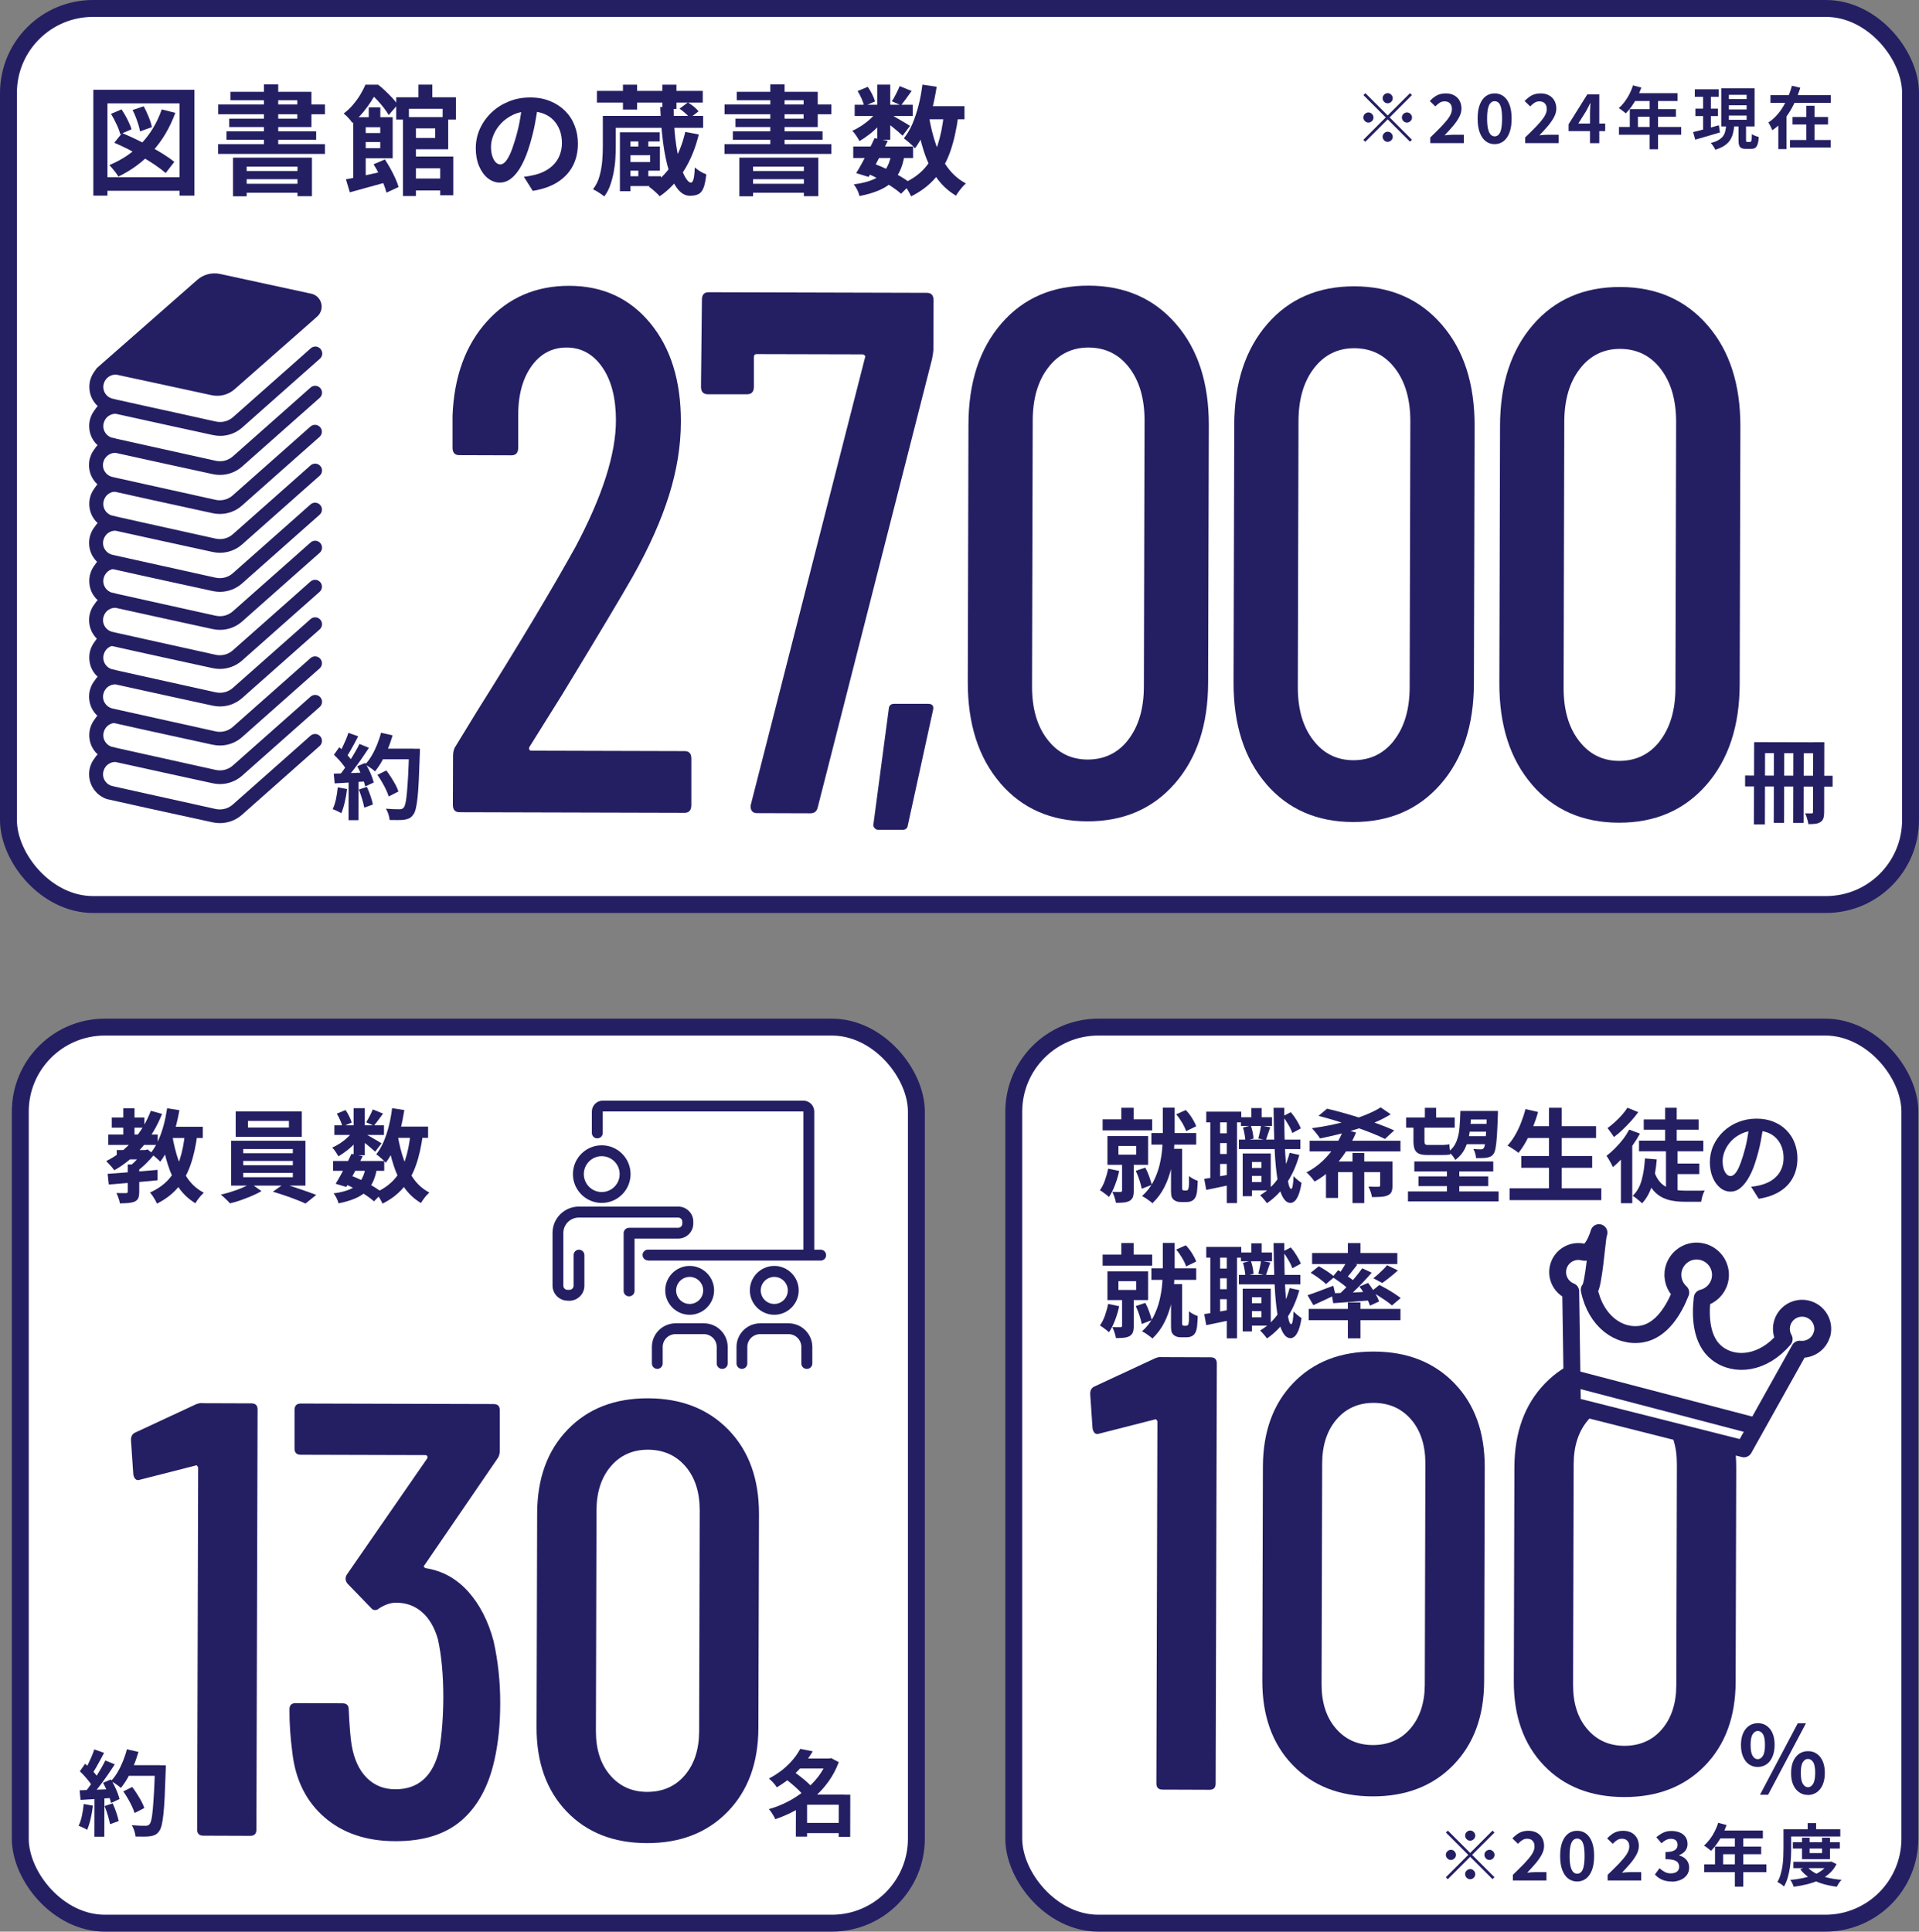<?xml version="1.0" encoding="UTF-8"?>
<svg id="_レイヤー_2" data-name="レイヤー 2" xmlns="http://www.w3.org/2000/svg" viewBox="0 0 227 228.5">
  <rect x="0" y="0" width="227" height="228.5" fill="#808080" stroke="none"/>
  <defs>
    <style>
      .cls-1 {
        stroke-miterlimit: 10;
      }

      .cls-1, .cls-2 {
        fill: #fff;
        stroke: #241f63;
        stroke-width: 2px;
      }

      .cls-3 {
        fill: #241f63;
        stroke-width: 0px;
      }

      .cls-2 {
        stroke-linecap: round;
        stroke-linejoin: round;
      }
    </style>
  </defs>
  <g id="close">
    <rect class="cls-1" x="2.4" y="121.5" width="106" height="106" rx="10" ry="10"/>
    <rect class="cls-1" x="1" y="1" width="225" height="106" rx="10" ry="10"/>
    <rect class="cls-1" x="119.92" y="121.5" width="106" height="106" rx="10" ry="10"/>
    <path class="cls-3" d="M97.85,208.03h.24s.22-.06.22-.06l.91.48c-.32.86-.74,1.64-1.25,2.34-.51.71-1.1,1.34-1.75,1.9-.66.56-1.37,1.05-2.13,1.47s-1.56.76-2.38,1.04c-.05-.12-.12-.26-.21-.41-.09-.15-.18-.29-.27-.43-.1-.14-.19-.26-.29-.35.76-.21,1.5-.5,2.22-.87.72-.37,1.38-.8,1.99-1.3.61-.5,1.15-1.05,1.62-1.65.46-.6.82-1.25,1.08-1.94v-.22ZM94.66,206.88l1.48.29c-.32.53-.68,1.05-1.09,1.55-.41.5-.87.98-1.39,1.44-.52.46-1.11.88-1.77,1.27-.07-.11-.15-.23-.26-.36-.11-.13-.22-.26-.34-.38-.12-.12-.23-.22-.33-.3.61-.32,1.15-.68,1.63-1.06.47-.39.88-.79,1.23-1.21s.62-.83.84-1.24ZM92.92,210.43l.99-.84c.26.18.53.38.81.6.28.22.55.44.8.67.25.22.46.44.62.63l-1.07.94c-.14-.19-.33-.41-.57-.64-.24-.24-.5-.48-.78-.71-.28-.24-.54-.45-.8-.64ZM95.47,212.29h4.41s0,1.2,0,1.2h-4.41s0,3.77,0,3.77h-1.33s.01-4.01.01-4.01l1.01-.97h.32ZM94.36,208.02h3.91s0,1.18,0,1.18h-3.9s0-1.18,0-1.18ZM94.9,215.64h4.92s0,1.21,0,1.21h-4.92s0-1.21,0-1.21ZM99.22,212.3h1.36s-.01,4.99-.01,4.99h-1.36s.01-4.99.01-4.99Z"/>
    <g>
      <path class="cls-3" d="M17.84,131.4l1.33.37c-.59,1.48-1.37,2.79-2.34,3.92-.97,1.13-2.07,2.05-3.32,2.75-.06-.1-.14-.21-.26-.35-.12-.14-.24-.28-.37-.41s-.23-.25-.32-.33c1.21-.6,2.27-1.41,3.17-2.43.9-1.02,1.61-2.19,2.11-3.52ZM12.72,138.86c.5-.04,1.08-.08,1.73-.13.65-.05,1.33-.1,2.06-.16.72-.06,1.43-.12,2.13-.18v1.23c-.67.06-1.35.13-2.04.19s-1.36.12-2,.17c-.64.06-1.22.1-1.73.14l-.14-1.27ZM12.81,134.21h5.85v1.23h-5.85v-1.23ZM13.22,132.19h3.86v1.21h-3.86v-1.21ZM15.12,137.75h1.35v3.24c0,.3-.04.55-.11.73s-.22.32-.43.42c-.22.09-.46.14-.75.17-.28.02-.62.04-1,.04-.02-.18-.08-.39-.16-.62-.08-.23-.16-.43-.25-.6.24,0,.47.01.69.01h.44c.09,0,.14-.02.17-.05s.04-.07.04-.13v-3.2ZM13.81,136.04h3.4v1.11h-3.4v-1.11ZM14.58,131.1h1.33v3.72h-1.33v-3.72ZM16.9,136.04h.3l.26-.07.77.62c-.29.36-.62.72-1,1.09-.38.37-.76.68-1.13.93-.07-.11-.18-.24-.32-.38-.14-.14-.26-.26-.35-.35.18-.14.36-.31.55-.5s.37-.38.53-.58c.16-.2.29-.38.39-.54v-.23ZM21.87,134.09l1.47.13c-.18,1.36-.44,2.56-.81,3.6-.36,1.04-.86,1.94-1.5,2.68-.64.75-1.46,1.38-2.46,1.88-.05-.11-.12-.25-.21-.42-.1-.17-.2-.33-.31-.5-.11-.16-.22-.29-.31-.39.91-.41,1.64-.93,2.21-1.56.56-.63.99-1.4,1.3-2.31.3-.9.51-1.95.63-3.13ZM19.76,131.1l1.46.23c-.14.79-.31,1.56-.53,2.31s-.47,1.45-.75,2.1c-.29.65-.62,1.21-.99,1.69-.07-.1-.18-.21-.32-.33-.14-.13-.29-.26-.44-.38s-.28-.23-.39-.3c.34-.41.64-.89.9-1.45.25-.56.47-1.17.65-1.83s.31-1.33.42-2.03ZM20.38,134.32c.17,1.01.4,1.96.7,2.85.3.89.7,1.67,1.19,2.34.49.67,1.11,1.2,1.84,1.58-.1.1-.22.22-.35.36s-.25.3-.36.45c-.12.16-.21.3-.28.44-.81-.49-1.47-1.11-1.99-1.87-.52-.76-.94-1.64-1.26-2.65-.32-1-.58-2.1-.78-3.3l1.29-.22ZM19.59,133.29h4.4v1.33h-4.4v-1.33Z"/>
      <path class="cls-3" d="M29.66,140l1.27.9c-.32.19-.69.38-1.12.56-.43.18-.86.35-1.31.51-.45.16-.88.28-1.29.38-.14-.15-.31-.33-.52-.53-.21-.2-.4-.37-.57-.5.42-.1.86-.22,1.3-.36.45-.14.87-.3,1.27-.47.4-.17.72-.33.97-.49ZM27.34,134.94h8.79v5.31h-8.79v-5.31ZM27.88,131.48h7.82v3h-7.82v-3ZM28.77,135.92v.5h5.87v-.5h-5.87ZM28.77,137.33v.51h5.87v-.51h-5.87ZM28.77,138.75v.51h5.87v-.51h-5.87ZM29.33,132.6v.78h4.85v-.78h-4.85ZM32.28,140.97l1.27-.9c.42.1.87.23,1.34.39.47.16.93.31,1.37.47.44.16.83.3,1.15.42l-1.27,1.02c-.31-.14-.69-.3-1.13-.47s-.9-.34-1.38-.5c-.47-.16-.93-.3-1.36-.43Z"/>
      <path class="cls-3" d="M41.86,133.68l.92.56c-.19.32-.44.64-.75.96-.31.32-.63.62-.98.89-.35.27-.69.51-1.02.7-.08-.15-.19-.33-.33-.54-.14-.21-.27-.37-.4-.5.32-.14.64-.31.97-.53.33-.22.63-.46.91-.73.28-.27.51-.54.68-.81ZM39.4,137.34h6.05v1.16h-6.05v-1.16ZM43.25,138.14l1.33.12c-.11.63-.28,1.17-.5,1.62-.22.45-.51.83-.87,1.15s-.8.58-1.32.79-1.14.39-1.85.53c-.04-.2-.12-.41-.23-.63-.11-.22-.23-.41-.35-.55.79-.1,1.44-.27,1.95-.49.51-.22.92-.54,1.21-.94.29-.41.5-.94.62-1.59ZM39.55,133.12h5.87v1.14h-5.87v-1.14ZM41.57,136.49l1.33.28c-.2.41-.41.84-.64,1.28-.23.44-.45.86-.68,1.27-.22.41-.43.78-.62,1.09l-1.26-.38c.19-.3.4-.66.62-1.06s.44-.83.66-1.26c.22-.43.42-.84.59-1.21ZM39.84,131.74l1.03-.43c.16.22.31.47.44.75.14.28.23.52.29.73l-1.1.48c-.04-.21-.12-.45-.25-.74-.13-.29-.26-.55-.41-.79ZM40.75,140.04l.77-.97c.47.18.94.38,1.41.61.47.23.9.47,1.3.71.4.24.74.48,1.01.7l-1,1.02c-.25-.22-.56-.46-.93-.71-.38-.25-.78-.49-1.22-.72s-.88-.45-1.33-.64ZM41.83,131.09h1.32v5.57h-1.32v-5.57ZM43.02,134.03c.11.06.26.14.46.25.2.11.41.23.63.36.23.13.43.25.62.36.19.11.32.2.4.25l-.75.99c-.11-.1-.25-.23-.43-.38-.18-.15-.36-.31-.56-.47s-.39-.31-.57-.45c-.18-.14-.34-.26-.48-.35l.68-.57ZM44.1,131.24l1.21.49c-.19.26-.38.52-.57.78-.19.26-.36.48-.51.66l-.92-.41c.14-.21.28-.46.43-.75.15-.29.27-.55.36-.78ZM48.55,134.08l1.47.14c-.18,1.36-.44,2.56-.81,3.6-.36,1.04-.86,1.93-1.5,2.68-.64.75-1.46,1.38-2.46,1.88-.05-.11-.12-.25-.21-.42-.1-.17-.2-.33-.31-.5-.11-.16-.22-.29-.31-.39.91-.4,1.64-.92,2.21-1.55s.99-1.41,1.3-2.31c.3-.9.51-1.95.63-3.13ZM46.37,131.09l1.46.22c-.13.82-.29,1.62-.49,2.39-.2.77-.44,1.48-.72,2.13-.28.65-.61,1.22-.99,1.72-.07-.1-.18-.21-.31-.33s-.28-.25-.43-.38c-.15-.12-.28-.23-.38-.3.33-.41.62-.91.87-1.48.24-.57.45-1.19.62-1.87.17-.67.29-1.37.38-2.09ZM47.05,134.33c.17,1,.4,1.95.71,2.83.3.88.7,1.66,1.2,2.33.49.67,1.1,1.2,1.83,1.58-.1.09-.22.21-.35.35-.13.15-.25.3-.36.46-.12.16-.21.3-.28.43-.81-.48-1.47-1.1-1.99-1.85s-.94-1.64-1.26-2.64c-.32-1-.58-2.09-.78-3.28l1.29-.22ZM46.24,133.27h4.4v1.33h-4.4v-1.33Z"/>
    </g>
    <g>
      <path class="cls-3" d="M23.89,165.99l5.85.02c.49,0,.73.25.73.73l-.14,49.7c0,.49-.25.73-.73.73l-5.55-.02c-.49,0-.73-.25-.73-.73l.12-42.76c0-.1-.04-.18-.11-.26-.07-.07-.13-.08-.18-.04l-6.51,1.66-.29.07c-.29,0-.49-.22-.58-.66l-.28-4.09c0-.44.17-.73.51-.88l7.03-3.27c.29-.15.58-.22.88-.22Z"/>
      <path class="cls-3" d="M59.17,201.54c0,2.44-.23,4.65-.68,6.65-.69,3.12-1.99,5.5-3.89,7.15-1.91,1.65-4.51,2.47-7.83,2.46-3.41,0-6.2-.94-8.36-2.8-2.16-1.86-3.44-4.39-3.82-7.61-.24-1.8-.36-3.53-.35-5.19,0-.49.25-.73.73-.73l5.55.02c.49,0,.73.25.73.73.09,2,.21,3.41.35,4.24.29,1.66.88,2.94,1.78,3.84.9.91,2.03,1.36,3.4,1.36,2.73,0,4.46-1.57,5.2-4.74.3-1.85.45-3.9.46-6.14,0-2.63-.21-4.92-.64-6.87-.39-1.36-1-2.43-1.85-3.18-.85-.76-1.89-1.14-3.1-1.14-.63,0-1.29.22-1.98.65-.15.15-.32.22-.51.22-.2,0-.37-.1-.51-.29l-2.77-2.86c-.24-.34-.27-.68-.07-1.02l9.54-13.79s.05-.12,0-.22c-.05-.1-.12-.15-.22-.15l-14.76-.04c-.49,0-.73-.25-.73-.73v-4.6c.01-.49.26-.73.75-.73l22.8.06c.49,0,.73.25.73.73v4.82c-.01.39-.11.71-.31.95l-8.59,12.55c-.15.15-.1.27.15.37,1.95.3,3.61,1.22,5,2.75,1.38,1.54,2.39,3.5,3.02,5.89.53,2.39.79,4.85.78,7.38Z"/>
      <path class="cls-3" d="M67.02,214.28c-2.38-2.49-3.56-5.81-3.55-9.95l.07-25.29c.01-4.14,1.21-7.45,3.61-9.93,2.39-2.48,5.56-3.71,9.51-3.7,3.95.01,7.12,1.26,9.53,3.75,2.41,2.49,3.6,5.81,3.59,9.95l-.07,25.29c-.01,4.14-1.23,7.45-3.65,9.93-2.42,2.48-5.6,3.71-9.55,3.7-3.95-.01-7.11-1.26-9.49-3.75ZM81,210.01c1.12-1.31,1.69-3.04,1.7-5.18l.07-26.16c0-2.14-.55-3.88-1.67-5.19s-2.6-1.98-4.45-1.99c-1.8,0-3.27.65-4.39,1.96-1.12,1.31-1.69,3.04-1.7,5.18l-.07,26.16c0,2.14.55,3.88,1.67,5.19,1.12,1.32,2.58,1.98,4.38,1.99,1.85,0,3.34-.65,4.46-1.96Z"/>
    </g>
    <path class="cls-3" d="M95.43,161.93c-.36,0-.64-.29-.64-.64v-1.95c0-.84-.68-1.52-1.52-1.52h-3.35c-.84,0-1.52.68-1.52,1.52v1.95c0,.36-.29.64-.64.64s-.64-.29-.64-.64v-1.95c0-1.55,1.26-2.8,2.81-2.8h3.35c1.55,0,2.81,1.26,2.81,2.8v1.95c0,.36-.29.64-.64.64ZM85.42,161.93c-.36,0-.64-.29-.64-.64v-1.95c0-.84-.68-1.52-1.52-1.52h-3.35c-.84,0-1.52.68-1.52,1.52v1.95c0,.36-.29.64-.64.64s-.64-.29-.64-.64v-1.95c0-1.55,1.26-2.8,2.81-2.8h3.35c1.55,0,2.81,1.26,2.81,2.8v1.95c0,.36-.29.64-.64.64ZM91.59,155.53c-1.59,0-2.89-1.3-2.89-2.89s1.3-2.89,2.89-2.89,2.89,1.3,2.89,2.89-1.3,2.89-2.89,2.89ZM91.59,151.05c-.88,0-1.6.72-1.6,1.6s.72,1.6,1.6,1.6,1.6-.72,1.6-1.6-.72-1.6-1.6-1.6ZM81.58,155.53c-1.59,0-2.89-1.3-2.89-2.89s1.3-2.89,2.89-2.89,2.89,1.3,2.89,2.89-1.3,2.89-2.89,2.89ZM81.58,151.05c-.88,0-1.6.72-1.6,1.6s.72,1.6,1.6,1.6,1.6-.72,1.6-1.6-.72-1.6-1.6-1.6ZM67.14,153.86c-.98,0-1.78-.8-1.78-1.78v-6.24c0-1.72,1.4-3.11,3.12-3.11h11.75c.98,0,1.78.8,1.78,1.78v.23c0,.98-.8,1.78-1.78,1.78h-5.17v6.19c0,.36-.29.64-.65.64s-.64-.29-.64-.64v-6.83c0-.36.29-.64.64-.64h5.81c.27,0,.49-.22.49-.49v-.23c0-.27-.22-.49-.49-.49h-11.75c-1.01,0-1.83.82-1.83,1.82v6.24c0,.27.22.49.49.49h.23c.27,0,.49-.22.49-.49v-3.62c0-.36.29-.64.64-.64s.64.29.64.64v3.62c0,.98-.8,1.78-1.78,1.78h-.23ZM76.65,149.1c-.36,0-.64-.29-.64-.64s.29-.64.64-.64h18.38v-16.34s-23.73,0-23.73,0v2.54c0,.36-.29.64-.65.64s-.64-.29-.64-.64v-2.53c0-.71.58-1.29,1.29-1.29h23.73c.71,0,1.29.58,1.29,1.29v16.34h.76c.36,0,.64.29.64.65s-.29.64-.64.64h-20.43ZM71.18,142.3c-1.88,0-3.41-1.53-3.41-3.41s1.53-3.41,3.41-3.41,3.41,1.53,3.41,3.41-1.53,3.41-3.41,3.41ZM71.18,136.77c-1.17,0-2.12.95-2.12,2.12s.95,2.12,2.12,2.12,2.12-.95,2.12-2.12-.95-2.12-2.12-2.12Z"/>
    <g>
      <path class="cls-3" d="M62.61,88.67c.05.09.13.13.24.13l18.14.05c.53,0,.79.3.79.88v5.54c-.02.59-.28.88-.81.88l-26.61-.07c-.53,0-.79-.29-.79-.88l.02-5.81c0-.47.11-.85.32-1.14l2.47-4.04c5.04-8.02,8.93-14.53,11.69-19.51,3.18-5.98,4.78-10.96,4.79-14.95,0-2.64-.53-4.74-1.61-6.3-1.08-1.56-2.49-2.34-4.23-2.34-1.74,0-3.14.76-4.2,2.28-1.06,1.52-1.57,3.55-1.52,6.07v3.52c-.01.59-.28.88-.8.88l-6.18-.02c-.53,0-.79-.3-.79-.88v-3.78c.18-4.63,1.54-8.36,4.08-11.17,2.54-2.81,5.79-4.21,9.75-4.2,3.96.01,7.15,1.49,9.57,4.43,2.42,2.94,3.62,6.82,3.61,11.63,0,2.88-.48,5.79-1.41,8.75-.93,2.96-2.35,6.14-4.26,9.54-1.33,2.34-4.11,7-8.35,13.97l-3.9,6.24c-.05.12-.05.22,0,.31Z"/>
      <path class="cls-3" d="M88.93,95.91c-.13-.18-.17-.41-.12-.7l13.52-52.94c.05-.06.04-.13-.04-.22-.08-.09-.17-.13-.28-.13l-12.51-.03c-.21,0-.32.12-.32.35v3.52c-.01.59-.28.88-.8.88h-4.67c-.53-.01-.79-.31-.79-.89l.11-10.3c0-.59.27-.88.79-.88l25.82.07c.53,0,.79.3.79.88l-.02,5.9c0,.12-.05.47-.16,1.06l-13.52,53.03c-.11.47-.4.7-.87.7l-6.34-.02c-.26,0-.46-.09-.59-.27Z"/>
      <path class="cls-3" d="M103.44,97.94c-.12-.14-.16-.3-.12-.46l1.82-13.67c.04-.37.25-.55.62-.55h4.07c.45.01.64.24.55.69l-2.99,13.67c-.04.37-.27.55-.68.55h-2.77c-.21,0-.37-.08-.49-.22Z"/>
      <path class="cls-3" d="M118.33,92.64c-2.58-3-3.86-6.99-3.85-11.98l.08-30.45c.01-4.99,1.32-8.97,3.91-11.96,2.59-2.99,6.03-4.47,10.31-4.46,4.28.01,7.72,1.52,10.32,4.52,2.61,3,3.9,6.99,3.89,11.98l-.08,30.45c-.01,4.99-1.33,8.97-3.95,11.96-2.62,2.99-6.07,4.47-10.35,4.46-4.28-.01-7.71-1.52-10.28-4.51ZM133.47,87.49c1.22-1.58,1.83-3.66,1.84-6.24l.08-31.5c0-2.58-.6-4.67-1.81-6.25-1.21-1.59-2.82-2.38-4.82-2.39-1.95,0-3.54.78-4.76,2.36-1.22,1.58-1.83,3.66-1.84,6.24l-.08,31.5c0,2.58.59,4.67,1.81,6.25,1.21,1.59,2.79,2.38,4.75,2.39,2.01,0,3.62-.78,4.84-2.36Z"/>
      <path class="cls-3" d="M149.77,92.72c-2.58-3-3.86-6.99-3.85-11.98l.08-30.45c.01-4.99,1.32-8.97,3.91-11.96,2.59-2.99,6.03-4.47,10.31-4.46,4.28.01,7.72,1.52,10.32,4.52,2.61,3,3.9,6.99,3.89,11.98l-.08,30.45c-.01,4.99-1.33,8.97-3.95,11.96-2.62,2.99-6.07,4.47-10.35,4.46-4.28-.01-7.71-1.52-10.28-4.51ZM164.91,87.57c1.22-1.58,1.83-3.66,1.84-6.24l.08-31.5c0-2.58-.6-4.67-1.81-6.25-1.21-1.59-2.82-2.38-4.82-2.39-1.95,0-3.54.78-4.76,2.36-1.22,1.58-1.83,3.66-1.84,6.24l-.08,31.5c0,2.58.59,4.67,1.81,6.25,1.21,1.59,2.79,2.38,4.75,2.39,2.01,0,3.62-.78,4.84-2.36Z"/>
      <path class="cls-3" d="M181.21,92.8c-2.58-3-3.86-6.99-3.85-11.98l.08-30.45c.01-4.99,1.32-8.97,3.91-11.96,2.59-2.99,6.03-4.47,10.31-4.46,4.28.01,7.72,1.52,10.32,4.52,2.61,3,3.9,6.99,3.89,11.98l-.08,30.45c-.01,4.99-1.33,8.97-3.95,11.96-2.62,2.99-6.07,4.47-10.35,4.46-4.28-.01-7.71-1.52-10.28-4.51ZM196.35,87.65c1.22-1.58,1.83-3.66,1.84-6.24l.08-31.5c0-2.58-.6-4.67-1.81-6.25-1.21-1.59-2.82-2.38-4.82-2.39-1.95,0-3.54.78-4.76,2.36-1.22,1.58-1.83,3.66-1.84,6.24l-.08,31.5c0,2.58.59,4.67,1.81,6.25,1.21,1.59,2.79,2.38,4.75,2.39,2.01,0,3.62-.78,4.84-2.36Z"/>
    </g>
    <path class="cls-3" d="M206.43,91.74l10.35.03v1.29s-10.35-.03-10.35-.03v-1.29ZM207.5,87.79l7.71.02v1.3s-6.42-.02-6.42-.02l-.02,8.43h-1.3s.03-9.73.03-9.73ZM209.84,88.21h1.22s-.02,9.13-.02,9.13h-1.22s.02-9.13.02-9.13ZM212.14,88.22h1.23s-.02,9.13-.02,9.13h-1.23s.02-9.13.02-9.13ZM214.49,87.8h1.31s-.02,8.28-.02,8.28c0,.29-.03.52-.09.71s-.17.34-.34.45c-.17.11-.37.18-.61.21-.23.03-.51.04-.83.04-.01-.12-.04-.25-.08-.41-.04-.15-.09-.31-.14-.47-.05-.16-.11-.29-.17-.4.16,0,.32.01.47.01.15,0,.26,0,.32,0,.06,0,.1-.01.12-.04.02-.03.03-.07.03-.13l.02-8.25Z"/>
    <g>
      <path class="cls-3" d="M11.04,10.62h11.96v12.52h-1.76v-10.91h-8.53v10.91h-1.67v-12.52ZM12,20.96h9.91v1.61h-9.91v-1.61ZM19.14,12.94l1.6.41c-.65,1.77-1.55,3.29-2.69,4.54s-2.49,2.25-4.05,3c-.06-.11-.15-.25-.28-.43-.13-.17-.27-.34-.41-.51s-.27-.31-.38-.42c1.5-.62,2.78-1.48,3.82-2.59,1.05-1.11,1.84-2.44,2.38-3.99ZM13.12,13.47l1.26-.53c.24.36.48.77.7,1.2.22.44.38.82.48,1.15l-1.34.59c-.07-.33-.22-.72-.43-1.17-.21-.45-.43-.87-.66-1.24ZM13.53,16.87l.91-1.13c.52.21,1.07.46,1.65.74s1.15.56,1.71.87c.56.3,1.09.61,1.58.92.49.31.9.6,1.24.88l-1.02,1.32c-.32-.28-.71-.58-1.18-.9-.47-.32-.98-.65-1.53-.97s-1.12-.64-1.69-.93c-.58-.29-1.13-.55-1.67-.78ZM15.67,13.02l1.33-.45c.21.38.4.8.59,1.27.19.46.31.86.38,1.2l-1.4.5c-.04-.21-.1-.47-.19-.76-.09-.29-.19-.59-.31-.9-.12-.31-.25-.6-.39-.87Z"/>
      <path class="cls-3" d="M25.8,17.05h12.64v1.16h-12.64v-1.16ZM25.81,12.36h12.63v1.16h-12.63v-1.16ZM26.79,15.53h10.61v1.01h-10.61v-1.01ZM27.26,10.86h9.58v4.17h-9.73v-.99h8.06v-2.18h-7.91v-.99ZM27.56,18.65h9.34v4.56h-1.71v-3.5h-6.01v3.51h-1.62v-4.58ZM28.42,20.23h7.38v.97h-7.38v-.97ZM28.42,21.74h7.38v1.06h-7.38v-1.06ZM31.22,9.98h1.69v7.83h-1.69v-7.83Z"/>
      <path class="cls-3" d="M43.22,10.02h.9v.32h.49v.45c-.19.35-.42.74-.69,1.17-.27.42-.59.86-.95,1.3-.36.44-.79.87-1.29,1.28-.07-.11-.17-.24-.29-.39-.12-.14-.25-.28-.38-.41-.13-.13-.25-.23-.36-.31.43-.33.81-.68,1.13-1.07.33-.39.61-.78.85-1.18.24-.4.44-.79.59-1.16ZM40.92,21.21c.4-.07.86-.15,1.38-.27s1.07-.23,1.65-.36c.58-.13,1.16-.26,1.74-.39l.15,1.33c-.77.21-1.54.43-2.32.64-.78.21-1.49.41-2.14.59l-.46-1.54ZM41.78,13.86h1.48v7.77h-1.48v-7.77ZM42.6,13.86h3.85v4.86h-3.85v-1.19h2.38v-2.48h-2.38v-1.19ZM42.76,15.74h3.02v1.06h-3.02v-1.06ZM43.61,10.02h1.12c.29.22.58.47.87.75.29.28.56.55.82.83.26.28.46.54.62.78l-1.06,1.23c-.13-.23-.31-.5-.54-.8-.23-.3-.48-.6-.75-.9-.27-.29-.54-.54-.8-.75h-.28v-1.15ZM43.62,12.7h1.37v1.75h-1.37v-1.75ZM44.2,19.43l1.33-.57c.22.34.44.7.66,1.09.21.39.41.78.58,1.16.17.38.3.72.37,1.02l-1.43.66c-.07-.31-.18-.65-.34-1.04-.16-.38-.34-.78-.54-1.18s-.41-.78-.64-1.13ZM46.87,11.51h7.06v2.63h-1.57v-1.27h-3.99v1.27h-1.5v-2.63ZM47.67,13.85h1.53v9.34h-1.53v-9.34ZM48.33,13.85h4.69v3.81h-4.69v-1.34h3.15v-1.13h-3.15v-1.33ZM48.33,18.52h5.29v4.58h-1.55v-3.19h-3.74v-1.39ZM48.33,21.12h4.66v1.41h-4.66v-1.41ZM49.5,10.01h1.64v2.18h-1.64v-2.18Z"/>
      <path class="cls-3" d="M63.65,12.33c-.09.71-.21,1.47-.36,2.27-.15.8-.35,1.61-.6,2.44-.27.94-.59,1.75-.95,2.44-.36.68-.76,1.21-1.2,1.57-.43.37-.91.55-1.42.55s-.99-.18-1.42-.52c-.43-.35-.78-.83-1.04-1.45-.26-.62-.38-1.32-.38-2.1s.16-1.58.49-2.3c.33-.72.78-1.36,1.36-1.91.58-.56,1.26-.99,2.04-1.31.78-.32,1.62-.48,2.53-.48s1.65.14,2.35.42,1.29.67,1.79,1.16c.49.49.87,1.07,1.13,1.74.26.66.39,1.38.39,2.14,0,.98-.2,1.86-.6,2.63s-1,1.41-1.79,1.92c-.79.5-1.77.85-2.95,1.04l-1.05-1.67c.27-.03.51-.06.71-.1.21-.04.4-.08.59-.13.45-.11.87-.27,1.25-.48.39-.21.73-.47,1.02-.78.29-.31.52-.68.68-1.1.16-.42.25-.88.25-1.39,0-.55-.08-1.05-.25-1.51-.17-.46-.42-.86-.74-1.2-.33-.34-.72-.6-1.19-.78-.47-.18-1-.27-1.61-.27-.75,0-1.4.13-1.97.4-.57.27-1.05.61-1.44,1.03s-.69.87-.89,1.36c-.2.49-.3.95-.3,1.39,0,.47.06.86.17,1.17s.25.55.41.7c.16.15.34.23.52.23.2,0,.39-.1.58-.3.19-.2.38-.51.57-.92.19-.41.37-.93.56-1.55.21-.67.4-1.39.55-2.16.15-.77.26-1.51.32-2.24l1.9.06Z"/>
      <path class="cls-3" d="M71.31,13.71h1.53v3.64c0,.46-.02.95-.05,1.47s-.1,1.05-.2,1.57c-.1.53-.24,1.04-.41,1.53s-.41.93-.7,1.32c-.09-.08-.22-.18-.38-.29-.16-.11-.33-.22-.5-.32-.17-.1-.32-.18-.45-.24.36-.48.63-1.01.78-1.6.16-.59.26-1.18.31-1.78.05-.6.07-1.16.07-1.68v-3.63ZM70.61,10.75h12.52v1.39h-12.52v-1.39ZM72.17,13.71h11v1.41h-11v-1.41ZM73.34,15.65h4.7v1.08h-3.46v5.89h-1.25v-6.97ZM73.69,10.02h1.67v2.94h-1.67v-2.94ZM73.89,20.85h4.3v1.16h-4.3v-1.16ZM74.07,17.33h3.99v2.86h-3.99v-1.02h2.84v-.81h-2.84v-1.02ZM75.51,16.2h1.18v1.58h-1.18v-1.58ZM75.51,19.85h1.18v1.58h-1.18v-1.58ZM81.06,15.6l1.6.31c-.4,1.63-.99,3.07-1.77,4.3-.78,1.23-1.73,2.24-2.85,3.01-.08-.1-.2-.23-.36-.37-.15-.14-.31-.29-.48-.43-.17-.14-.32-.25-.45-.34,1.12-.65,2.04-1.53,2.75-2.64.71-1.11,1.23-2.39,1.56-3.84ZM78.09,12.66h1.6c0,1.46.07,2.74.21,3.85.14,1.11.31,2.04.52,2.8.21.76.43,1.33.67,1.71.23.39.45.58.64.58.08,0,.16-.06.22-.17.06-.11.11-.3.15-.55.04-.26.07-.61.09-1.07.19.17.41.33.66.48.25.15.49.26.7.33-.08.72-.19,1.26-.34,1.63-.15.37-.36.61-.62.73s-.59.18-.99.18c-.52,0-.99-.26-1.41-.77-.42-.51-.77-1.24-1.06-2.18s-.52-2.05-.69-3.33c-.17-1.28-.28-2.7-.34-4.24ZM78.35,10.02h1.67v2.87h-1.67v-2.87ZM80.39,12.85l.98-.73c.23.14.47.31.71.5.24.2.42.38.55.55l-1.04.8c-.11-.18-.28-.37-.52-.57-.23-.21-.46-.39-.69-.55Z"/>
      <path class="cls-3" d="M85.7,17.05h12.64v1.16h-12.64v-1.16ZM85.71,12.36h12.63v1.16h-12.63v-1.16ZM86.69,15.53h10.61v1.01h-10.61v-1.01ZM87.15,10.86h9.58v4.17h-9.73v-.99h8.06v-2.18h-7.91v-.99ZM87.46,18.65h9.34v4.56h-1.71v-3.5h-6.01v3.51h-1.62v-4.58ZM88.32,20.23h7.38v.97h-7.38v-.97ZM88.32,21.74h7.38v1.06h-7.38v-1.06ZM91.12,9.98h1.69v7.83h-1.69v-7.83Z"/>
      <path class="cls-3" d="M103.82,13.05l1.08.66c-.22.37-.52.75-.88,1.12-.36.37-.74.72-1.15,1.04-.41.32-.81.59-1.2.82-.09-.18-.22-.39-.38-.63-.16-.24-.32-.44-.47-.59.37-.16.75-.37,1.13-.62.38-.26.74-.54,1.07-.85.33-.31.6-.63.79-.95ZM100.93,17.33h7.08v1.36h-7.08v-1.36ZM105.44,18.27l1.55.14c-.13.74-.32,1.37-.58,1.9-.26.53-.6.98-1.02,1.34-.42.37-.94.68-1.55.92-.61.25-1.33.46-2.17.62-.05-.23-.14-.48-.27-.74-.13-.26-.27-.48-.41-.64.92-.12,1.69-.31,2.29-.57.6-.26,1.08-.63,1.42-1.11s.59-1.1.73-1.86ZM101.1,12.39h6.87v1.33h-6.87v-1.33ZM103.47,16.34l1.55.32c-.23.49-.48.98-.75,1.5-.27.51-.53,1.01-.79,1.49-.26.48-.5.91-.73,1.28l-1.47-.45c.22-.35.46-.77.72-1.25.26-.48.51-.97.77-1.48.26-.51.49-.98.69-1.42ZM101.45,10.77l1.2-.5c.19.26.36.56.52.88.16.33.27.61.34.85l-1.29.56c-.05-.24-.14-.53-.29-.87-.15-.34-.31-.64-.48-.92ZM102.51,20.5l.9-1.13c.55.21,1.1.44,1.65.71.55.27,1.05.55,1.53.83.47.28.87.56,1.18.82l-1.18,1.19c-.29-.26-.65-.54-1.09-.83-.44-.29-.92-.57-1.43-.85-.51-.28-1.03-.53-1.55-.75ZM103.77,10.01h1.54v6.52h-1.54v-6.52ZM105.17,13.45c.13.07.31.16.54.29.23.13.48.27.74.43.27.15.51.3.73.43.22.13.38.23.47.29l-.88,1.16c-.13-.12-.3-.27-.5-.45-.21-.18-.42-.36-.66-.55-.23-.19-.46-.36-.67-.53-.21-.17-.4-.3-.56-.41l.8-.67ZM106.43,10.19l1.41.57c-.22.31-.45.61-.66.92-.22.3-.42.56-.6.78l-1.08-.48c.16-.24.33-.53.5-.88.18-.34.32-.65.42-.92ZM111.64,13.51l1.72.17c-.21,1.6-.52,3-.94,4.21-.42,1.21-1.01,2.26-1.76,3.14-.75.88-1.71,1.61-2.88,2.2-.06-.13-.14-.29-.25-.49s-.23-.39-.36-.58c-.13-.19-.25-.34-.36-.46,1.06-.47,1.92-1.07,2.58-1.82.66-.75,1.16-1.65,1.52-2.71.35-1.06.6-2.28.74-3.66ZM109.09,10.01l1.71.25c-.15.96-.34,1.89-.57,2.79-.23.9-.52,1.73-.85,2.49-.33.76-.72,1.43-1.15,2.01-.08-.11-.21-.24-.36-.39-.16-.15-.33-.3-.5-.44s-.33-.26-.45-.36c.39-.49.73-1.06,1.02-1.73.28-.67.52-1.4.72-2.18.2-.79.35-1.6.45-2.44ZM109.89,13.8c.2,1.18.47,2.28.83,3.32s.82,1.95,1.4,2.73,1.29,1.4,2.14,1.85c-.12.1-.26.24-.41.41-.15.17-.29.35-.43.54-.14.19-.25.35-.33.5-.94-.56-1.72-1.28-2.33-2.17-.61-.89-1.1-1.92-1.48-3.09-.37-1.17-.68-2.45-.91-3.84l1.51-.25ZM108.94,12.56h5.15v1.55h-5.15v-1.55Z"/>
    </g>
    <g>
      <path class="cls-3" d="M164.15,13.66l2.64-2.64.23.23-2.64,2.64,2.64,2.64-.23.23-2.64-2.64-2.65,2.65-.23-.23,2.65-2.65-2.64-2.64.23-.23,2.64,2.64ZM162.47,13.9c0,.17-.06.31-.18.42-.12.12-.26.18-.42.18s-.31-.06-.42-.18c-.12-.12-.18-.26-.18-.42s.06-.31.18-.42c.12-.12.26-.18.42-.18s.31.06.42.18c.12.12.18.26.18.42ZM164.15,12.22c-.17,0-.31-.06-.42-.18-.12-.12-.18-.26-.18-.42s.06-.31.18-.42c.12-.12.26-.18.42-.18s.31.06.42.18c.12.12.18.26.18.42s-.06.31-.18.42c-.12.12-.26.18-.42.18ZM164.15,15.58c.17,0,.31.06.42.18.12.12.18.26.18.42s-.06.31-.18.42-.26.18-.42.18-.31-.06-.42-.18c-.12-.12-.18-.26-.18-.42s.06-.31.18-.42c.12-.12.26-.18.42-.18ZM165.83,13.9c0-.17.06-.31.18-.42.12-.12.26-.18.42-.18s.31.06.42.18c.12.12.18.26.18.42s-.06.31-.18.42c-.12.12-.26.18-.42.18s-.31-.06-.42-.18c-.12-.12-.18-.26-.18-.42Z"/>
      <path class="cls-3" d="M169.19,16.94v-.68c.51-.49.96-.93,1.34-1.33s.68-.76.9-1.09c.21-.33.32-.63.32-.92,0-.2-.03-.37-.1-.5s-.17-.25-.3-.32c-.13-.07-.29-.11-.48-.11-.21,0-.41.06-.59.18-.18.12-.34.26-.49.42l-.66-.64c.28-.29.56-.52.85-.67.29-.15.64-.23,1.04-.23.37,0,.7.07.98.22.28.15.5.36.65.63.15.27.23.59.23.95,0,.33-.09.67-.28,1.02s-.43.7-.73,1.05-.63.72-.99,1.09c.15-.02.31-.04.5-.05.18-.01.34-.02.48-.02h1.3v.99h-3.97Z"/>
      <path class="cls-3" d="M176.8,17.05c-.41,0-.76-.12-1.06-.35-.3-.23-.53-.57-.7-1.02-.17-.45-.25-1-.25-1.65s.08-1.2.25-1.64c.17-.44.4-.77.7-1,.3-.22.65-.34,1.06-.34s.76.11,1.06.34c.3.22.53.56.7,1,.17.44.25.99.25,1.64s-.08,1.2-.25,1.65c-.17.45-.4.79-.7,1.02-.3.23-.65.35-1.06.35ZM176.8,16.13c.18,0,.33-.06.46-.19.13-.13.24-.34.31-.65.07-.31.11-.73.11-1.26s-.04-.96-.11-1.26c-.08-.3-.18-.51-.31-.62-.13-.12-.29-.18-.46-.18-.17,0-.32.06-.45.18-.14.12-.24.33-.32.62-.08.3-.12.72-.12,1.26s.04.95.12,1.26c.08.31.19.52.32.65.14.13.29.19.45.19Z"/>
      <path class="cls-3" d="M180.41,16.94v-.68c.51-.49.96-.93,1.34-1.33s.68-.76.9-1.09c.21-.33.32-.63.32-.92,0-.2-.03-.37-.1-.5s-.17-.25-.3-.32c-.13-.07-.29-.11-.48-.11-.21,0-.41.06-.59.18-.18.12-.34.26-.49.42l-.66-.64c.28-.29.56-.52.85-.67.29-.15.64-.23,1.04-.23.37,0,.7.07.98.22.28.15.5.36.65.63.15.27.23.59.23.95,0,.33-.09.67-.28,1.02s-.43.7-.73,1.05-.63.72-.99,1.09c.15-.02.31-.04.5-.05.18-.01.34-.02.48-.02h1.3v.99h-3.97Z"/>
      <path class="cls-3" d="M188.08,16.94v-3.48c0-.18,0-.38.02-.62s.02-.45.03-.62h-.04c-.07.15-.14.31-.22.46s-.16.31-.25.47l-.92,1.46h3.18v.9h-4.33v-.81l2.21-3.53h1.42v5.77h-1.1Z"/>
      <path class="cls-3" d="M193.18,10.1l.98.26c-.14.39-.31.78-.51,1.16s-.41.73-.63,1.05c-.23.32-.46.6-.7.84-.06-.05-.15-.12-.25-.2-.1-.08-.2-.16-.31-.24s-.2-.14-.28-.18c.25-.21.47-.45.69-.74.21-.29.41-.59.58-.93.17-.33.31-.67.42-1.02ZM191.51,15.02h7.36v.92h-7.36v-.92ZM192.79,12.91h5.46v.9h-4.5v1.68h-.96v-2.58ZM193.35,11.02h5.09v.93h-5.55l.46-.93ZM195.14,11.5h.99v6.16h-.99v-6.16Z"/>
      <path class="cls-3" d="M200.29,15.62c.26-.06.56-.14.89-.22.33-.08.68-.17,1.05-.28.37-.1.74-.2,1.1-.3l.12.85c-.5.15-1.01.3-1.53.45-.52.15-.98.29-1.39.4l-.25-.9ZM200.48,10.56h2.82v.89h-2.82v-.89ZM200.55,12.85h2.66v.88h-2.66v-.88ZM201.46,10.91h.92v4.7l-.92.14v-4.84ZM204.21,14.83h.94c-.03.35-.08.67-.16.96-.07.29-.19.56-.35.8-.16.24-.38.45-.66.64-.28.19-.64.35-1.08.48-.03-.08-.08-.17-.14-.27s-.12-.19-.19-.29-.14-.17-.2-.24c.37-.09.68-.2.91-.34.23-.14.41-.29.54-.46.12-.17.21-.37.26-.58s.09-.44.11-.7ZM203.61,10.45h3.94v4.51h-3.94v-4.51ZM204.51,11.22v.5h2.1v-.5h-2.1ZM204.51,12.45v.5h2.1v-.5h-2.1ZM204.51,13.67v.5h2.1v-.5h-2.1ZM205.63,14.6h.91v1.93c0,.12,0,.19.03.22s.06.04.13.04h.33s.08-.02.11-.06c.02-.04.04-.13.06-.27s.02-.33.03-.6c.06.05.14.09.24.14.09.05.19.09.3.12s.2.07.28.09c-.03.36-.07.65-.14.85-.07.2-.16.35-.28.43s-.28.12-.47.12h-.62c-.25,0-.43-.03-.56-.1s-.22-.18-.26-.34c-.05-.16-.07-.37-.07-.64v-1.94Z"/>
      <path class="cls-3" d="M211.96,10.14l1,.24c-.2.64-.45,1.27-.74,1.9-.3.62-.66,1.21-1.08,1.74-.42.54-.92,1-1.49,1.39-.03-.09-.08-.19-.13-.3s-.11-.22-.17-.34-.11-.21-.17-.28c.36-.23.69-.52.99-.85.3-.33.56-.69.79-1.08.23-.39.43-.79.6-1.2s.31-.82.41-1.22ZM209.43,11.25h7.14v.92h-7.14v-.92ZM210.36,13.49h.97v4.15h-.97v-4.15ZM211.74,16.56h4.81v.89h-4.81v-.89ZM212.04,13.84h4.2v.89h-4.2v-.89ZM213.67,12.51h.97v4.52h-.97v-4.52Z"/>
    </g>
    <path class="cls-3" d="M39.96,93.14l1.09.2c-.06.53-.15,1.05-.27,1.56-.12.51-.26.95-.41,1.3-.07-.05-.17-.11-.3-.17-.12-.06-.25-.12-.38-.18-.13-.06-.24-.1-.34-.13.16-.33.29-.72.39-1.18.1-.46.17-.92.21-1.39ZM39.49,91.52c.51-.01,1.12-.03,1.83-.06.71-.03,1.44-.06,2.18-.09v1.05c-.7.05-1.39.1-2.07.14-.68.05-1.29.08-1.84.11l-.11-1.14ZM39.5,89.29l.63-.9c.19.16.39.34.59.55.21.2.39.4.57.6.17.2.3.38.39.55l-.67,1.02c-.09-.17-.21-.36-.38-.58-.16-.22-.35-.43-.54-.65-.2-.22-.39-.41-.58-.59ZM41.2,86.69l1.17.41c-.15.29-.3.58-.46.87-.16.3-.32.58-.48.86-.15.27-.31.51-.45.72l-.89-.37c.13-.23.27-.49.41-.77.14-.29.27-.58.4-.88s.23-.58.31-.84ZM42.52,88l1.12.46c-.27.42-.57.85-.88,1.31s-.64.89-.96,1.31c-.32.42-.63.78-.9,1.1l-.8-.41c.21-.25.43-.53.65-.85s.44-.64.66-.98.42-.68.62-1.02c.2-.34.36-.65.5-.94ZM41.24,92.11h1.17s-.01,4.91-.01,4.91h-1.17s.01-4.91.01-4.91ZM42.25,90.65l.94-.4c.15.24.29.5.43.78.14.28.26.55.36.82.1.27.18.51.23.72l-1.01.46c-.04-.21-.11-.45-.21-.72-.09-.28-.21-.56-.33-.85-.13-.29-.26-.56-.4-.81ZM42.43,93.4l.97-.32c.15.33.3.69.43,1.08.13.39.23.73.28,1.01l-1.02.37c-.05-.29-.14-.64-.26-1.04-.12-.4-.25-.77-.39-1.11ZM45.08,86.68l1.36.31c-.16.54-.34,1.08-.56,1.6-.22.52-.46,1.01-.71,1.47-.26.45-.53.85-.81,1.19-.09-.08-.2-.17-.34-.28-.14-.1-.29-.2-.44-.3-.15-.1-.29-.17-.4-.23.29-.29.55-.64.78-1.04.24-.4.45-.83.64-1.3.19-.47.35-.94.47-1.42ZM44.63,91.67l1.07-.53c.19.25.38.52.57.82.19.3.36.59.52.88.15.29.27.55.34.79l-1.15.59c-.07-.23-.17-.49-.31-.79-.14-.3-.3-.6-.48-.91-.18-.31-.36-.59-.55-.86ZM45.01,88.56h3.95s0,1.26,0,1.26h-3.95s0-1.26,0-1.26ZM48.39,88.57h1.28c0,.16,0,.29,0,.39,0,.1,0,.17-.01.23-.04,1.21-.08,2.24-.12,3.09-.04.85-.09,1.55-.15,2.09-.06.55-.13.98-.21,1.3-.08.32-.18.55-.29.69-.15.21-.31.36-.48.44-.17.08-.37.14-.6.17-.2.03-.45.04-.77.04s-.63,0-.96-.01c0-.19-.05-.41-.13-.67-.08-.25-.18-.48-.31-.67.35.03.67.05.97.06.29,0,.51.01.65.01.12,0,.21-.01.28-.04.07-.03.14-.08.2-.14.09-.1.17-.29.23-.58.07-.29.12-.71.17-1.24.05-.53.09-1.2.14-2.01.04-.81.08-1.77.11-2.89v-.26Z"/>
    <g>
      <path class="cls-3" d="M11.58,75.44h0s-.11.1-.11.1c-.08.09-.15.19-.21.29-.03.04-.07.08-.1.13-.19.26-.35.57-.46.9-.1.31-.14.62-.14.93,0,.67.21,1.3.59,1.82.12.17.26.31.41.45h0s-.11.1-.11.1c-.08.09-.15.19-.21.29-.04.04-.07.08-.1.13-.2.26-.35.57-.46.9-.1.31-.14.62-.14.93,0,.67.21,1.3.59,1.82.19.26.42.5.69.69.26.19.57.35.9.45h.03s3.46.77,3.46.77l3.27.72,5.69,1.24c.28.06.56.09.84.09.95,0,1.88-.34,2.61-.98l.19-.17,6.75-5.98,2.25-1.99c.34-.3.37-.82.07-1.15-.3-.34-.81-.37-1.15-.07l-2.4,2.13-6.79,6.01c-.43.38-.97.58-1.53.58-.16,0-.33-.01-.49-.05l-3.88-.86-4.69-1.04-3.29-.73-.47-.11c-.15-.05-.28-.12-.4-.2-.19-.14-.33-.31-.44-.51-.11-.2-.16-.43-.16-.66,0-.14.02-.29.07-.43.05-.16.12-.3.21-.42.13-.19.31-.34.51-.44.2-.11.42-.16.65-.16h.04l2.55.56,3.27.72,5.69,1.24c.28.06.56.09.84.09.95,0,1.88-.34,2.61-.98l.19-.17,6.75-5.98,2.25-1.99c.34-.3.37-.82.07-1.15-.3-.34-.81-.37-1.15-.07l-2.4,2.13-6.79,6.01c-.43.38-.97.58-1.53.58-.16,0-.33-.02-.49-.05l-3.88-.86-4.69-1.04-3.28-.73h0s-.02-.02-.02-.02l-.47-.1c-.14-.05-.26-.11-.37-.19-.19-.14-.34-.31-.44-.51-.11-.2-.16-.43-.16-.66,0-.14.02-.29.07-.43.05-.16.12-.3.21-.42.13-.19.31-.34.51-.44.2-.11.42-.16.65-.16h.04"/>
      <path class="cls-3" d="M11.58,66.38h0s-.11.1-.11.1c-.08.09-.15.19-.21.29-.03.04-.07.08-.1.13-.19.26-.35.57-.46.9-.1.31-.14.62-.14.93,0,.67.21,1.3.59,1.82.12.17.26.31.41.45h0s-.11.1-.11.1c-.08.09-.15.19-.21.29-.04.04-.07.08-.1.13-.2.26-.35.57-.46.9-.1.31-.14.62-.14.93,0,.67.21,1.3.59,1.82.19.26.42.5.69.69.26.19.57.35.9.45h.03s3.46.77,3.46.77l3.27.72,5.69,1.24c.28.06.56.09.84.09.95,0,1.88-.34,2.61-.98l.19-.17,6.75-5.98,2.25-1.99c.34-.3.37-.82.07-1.15-.3-.34-.81-.37-1.15-.07l-2.4,2.13-6.79,6.01c-.43.38-.97.58-1.53.58-.16,0-.33-.01-.49-.05l-3.88-.86-4.69-1.04-3.29-.73-.47-.11c-.15-.05-.28-.12-.4-.2-.19-.14-.33-.31-.44-.51-.11-.2-.16-.43-.16-.66,0-.14.02-.29.07-.43.05-.16.12-.3.21-.42.13-.19.31-.34.51-.44.2-.11.42-.16.65-.16h.04l2.55.56,3.27.72,5.69,1.24c.28.06.56.09.84.09.95,0,1.88-.34,2.61-.98l.19-.17,6.75-5.98,2.25-1.99c.34-.3.37-.82.07-1.15-.3-.34-.81-.37-1.15-.07l-2.4,2.13-6.79,6.01c-.43.38-.97.58-1.53.58-.16,0-.33-.02-.49-.05l-3.88-.86-4.69-1.04-3.28-.73h0s-.02-.02-.02-.02l-.47-.1c-.14-.05-.26-.11-.37-.19-.19-.14-.34-.31-.44-.51-.11-.2-.16-.43-.16-.66,0-.14.02-.29.07-.43.05-.16.12-.3.21-.42.13-.19.31-.34.51-.44.2-.11.42-.16.65-.16h.04"/>
      <path class="cls-3" d="M11.58,57.26h0s-.11.1-.11.1c-.08.09-.15.19-.21.29-.03.04-.07.08-.1.13-.19.26-.35.57-.46.9-.1.31-.14.62-.14.93,0,.67.21,1.3.59,1.82.12.17.26.31.41.45h0s-.11.1-.11.1c-.08.09-.15.19-.21.29-.04.04-.07.08-.1.13-.2.26-.35.57-.46.9-.1.31-.14.62-.14.93,0,.67.21,1.3.59,1.82.19.26.42.5.69.69.26.19.57.35.9.45h.03s3.46.77,3.46.77l3.27.72,5.69,1.24c.28.06.56.09.84.09.95,0,1.88-.34,2.61-.98l.19-.17,6.75-5.98,2.25-1.99c.34-.3.37-.82.07-1.15-.3-.34-.81-.37-1.15-.07l-2.4,2.13-6.79,6.01c-.43.38-.97.58-1.53.58-.16,0-.33-.01-.49-.05l-3.88-.86-4.69-1.04-3.29-.73-.47-.11c-.15-.05-.28-.12-.4-.2-.19-.14-.33-.31-.44-.51-.11-.2-.16-.43-.16-.66,0-.14.02-.29.07-.43.05-.16.12-.3.21-.42.13-.19.31-.34.51-.44.2-.11.42-.16.65-.16h.04l2.55.56,3.27.72,5.69,1.24c.28.06.56.09.84.09.95,0,1.88-.34,2.61-.98l.19-.17,6.75-5.98,2.25-1.99c.34-.3.37-.82.07-1.15-.3-.34-.81-.37-1.15-.07l-2.4,2.13-6.79,6.01c-.43.38-.97.58-1.53.58-.16,0-.33-.02-.49-.05l-3.88-.86-4.69-1.04-3.28-.73h0s-.02-.02-.02-.02l-.47-.1c-.14-.05-.26-.11-.37-.19-.19-.14-.34-.31-.44-.51-.11-.2-.16-.43-.16-.66,0-.14.02-.29.07-.43.05-.16.12-.3.21-.42.13-.19.31-.34.51-.44.2-.11.42-.16.65-.16h.04"/>
      <path class="cls-3" d="M11.58,84.62h0s-.11.1-.11.1c-.08.09-.15.19-.21.29-.03.04-.07.08-.1.13-.19.26-.35.57-.46.9-.1.31-.14.62-.14.93,0,.67.21,1.3.59,1.82.12.17.26.31.41.45h0s-.11.1-.11.1c-.08.09-.15.19-.21.29-.04.04-.07.08-.1.13-.2.26-.35.57-.46.9-.1.31-.14.62-.14.93,0,.67.21,1.3.59,1.82.19.26.42.5.69.69.26.19.57.35.9.45h.03s3.46.77,3.46.77l3.27.72,5.69,1.24c.28.06.56.09.84.09.95,0,1.88-.34,2.61-.98l.19-.17,6.75-5.98,2.25-1.99c.34-.3.37-.82.07-1.15-.3-.34-.81-.37-1.15-.07l-2.4,2.13-6.79,6.01c-.43.38-.97.58-1.53.58-.16,0-.33-.01-.49-.05l-3.88-.86-4.69-1.04-3.29-.73-.47-.11c-.15-.05-.28-.12-.4-.2-.19-.14-.33-.31-.44-.51-.11-.2-.16-.43-.16-.66,0-.14.02-.29.07-.43.05-.16.12-.3.21-.42.13-.19.31-.34.51-.44.2-.11.42-.16.65-.16h.04l2.55.56,3.27.72,5.69,1.24c.28.06.56.09.84.09.95,0,1.88-.34,2.61-.98l.19-.17,6.75-5.98,2.25-1.99c.34-.3.37-.82.07-1.15-.3-.34-.81-.37-1.15-.07l-2.4,2.13-6.79,6.01c-.43.38-.97.58-1.53.58-.16,0-.33-.02-.49-.05l-3.88-.86-4.69-1.04-3.28-.73h0s-.02-.02-.02-.02l-.47-.1c-.14-.05-.26-.11-.37-.19-.19-.14-.34-.31-.44-.51-.11-.2-.16-.43-.16-.66,0-.14.02-.29.07-.43.05-.16.12-.3.21-.42.13-.19.31-.34.51-.44.2-.11.42-.16.65-.16h.04"/>
      <path class="cls-3" d="M12.47,54.17c.13-.19.31-.34.51-.44.2-.11.42-.16.65-.16h.04l2.55.56,3.27.72,5.69,1.24c.28.06.56.09.84.09.95,0,1.88-.34,2.61-.98l.19-.17,6.75-5.98,2.25-1.99c.34-.3.37-.82.07-1.15-.3-.34-.81-.37-1.15-.07l-2.4,2.13-6.79,6.01c-.43.38-.97.58-1.53.58-.16,0-.33-.02-.49-.05l-3.88-.86-4.69-1.04-3.28-.73h0s-.02-.02-.02-.02l-.47-.1c-.14-.05-.26-.11-.37-.19-.19-.14-.34-.31-.44-.51-.11-.2-.16-.43-.16-.66,0-.14.02-.29.07-.43.05-.16.12-.3.21-.42.13-.19.31-.34.51-.44.2-.11.42-.16.65-.16h.04l2.55.56,3.27.72,5.69,1.24c.28.06.56.09.84.09.16,0,.32,0,.47-.03.79-.09,1.53-.42,2.14-.96l.19-.17,6.75-5.98,2.25-1.99c.29-.26.35-.67.17-1-.03-.05-.06-.11-.11-.16-.3-.34-.81-.37-1.15-.07l-2.4,2.13-6.79,6.01c-.43.38-.97.58-1.53.58-.16,0-.33-.02-.49-.05l-3.88-.86-4.69-1.03-3.29-.73h0s-.02-.01-.02-.01l-.47-.11s-.04-.02-.07-.03c-.06-.02-.11-.05-.17-.08-.05-.02-.09-.05-.14-.08-.19-.14-.33-.31-.44-.51-.1-.2-.16-.43-.16-.66,0-.14.02-.29.07-.43.05-.16.12-.3.21-.42.13-.19.31-.33.51-.44.2-.11.42-.16.65-.16.04,0,.08,0,.12,0l1.8.39,1.59.34,7.86,1.7c.97.21,1.99-.05,2.73-.71l4.83-4.25,2.89-2.54,2.04-1.8c.44-.39.63-1,.48-1.57-.15-.58-.61-1.02-1.19-1.14l-.61-.13-4.48-.97-5.67-1.23c-.97-.21-1.99.05-2.73.71l-7.58,6.66-2.28,2-1.98,1.74c-.08.09-.15.19-.21.29-.04.04-.07.08-.1.13-.19.26-.35.57-.46.9-.1.31-.14.62-.14.93,0,.67.21,1.3.59,1.82.12.17.26.32.41.46h0s-.11.1-.11.1c-.08.09-.15.19-.21.29-.03.04-.07.08-.1.13-.19.26-.35.57-.46.9-.1.31-.14.62-.14.93,0,.67.21,1.3.59,1.82.12.17.26.31.41.45h0s-.11.1-.11.1c-.08.09-.15.19-.21.29-.04.04-.07.08-.1.13-.2.26-.35.57-.46.9-.1.31-.14.62-.14.93,0,.67.21,1.3.59,1.82.19.26.42.5.69.69.26.19.57.35.9.45h.03s3.46.77,3.46.77l3.27.72,5.69,1.24c.28.06.56.09.84.09.95,0,1.88-.34,2.61-.98l.19-.17,6.75-5.98,2.25-1.99c.34-.3.37-.82.07-1.15-.3-.34-.81-.37-1.15-.07l-2.4,2.13-6.79,6.01c-.43.38-.97.58-1.53.58-.16,0-.33-.01-.49-.05l-3.88-.86-4.69-1.04-3.29-.73-.47-.11c-.15-.05-.28-.12-.4-.2-.19-.14-.33-.31-.44-.51-.11-.2-.16-.43-.16-.66,0-.14.02-.29.07-.43.05-.16.12-.3.21-.42Z"/>
    </g>
    <path class="cls-3" d="M207.92,209.02c-.39,0-.73-.1-1.03-.31-.3-.21-.53-.51-.7-.9-.17-.39-.25-.86-.25-1.4,0-.54.09-1.01.26-1.39.17-.38.41-.68.71-.88.3-.2.65-.3,1.03-.3.59,0,1.06.23,1.43.68s.55,1.08.55,1.9c0,.54-.09,1.01-.26,1.4-.17.39-.4.69-.7.89-.3.2-.64.31-1.04.31ZM207.92,208.1c.24,0,.45-.13.61-.39.17-.26.25-.69.25-1.29,0-.6-.08-1.03-.24-1.28-.16-.25-.37-.38-.61-.38-.23,0-.43.13-.6.38-.17.25-.25.68-.25,1.28,0,.6.08,1.03.24,1.29.16.26.36.39.6.39ZM208.19,212.31l4.47-8.46h.97s-4.48,8.46-4.48,8.46h-.96ZM213.86,212.33c-.39,0-.73-.1-1.03-.31s-.54-.5-.71-.89c-.17-.39-.26-.85-.25-1.4,0-.55.09-1.02.26-1.4.17-.38.41-.68.71-.88s.65-.3,1.04-.3.73.1,1.03.31c.3.2.53.5.7.88.17.39.25.85.25,1.4,0,.54-.09,1.01-.26,1.4-.17.39-.41.68-.71.89-.3.2-.65.31-1.04.31ZM213.86,211.42c.24,0,.44-.13.61-.39.16-.26.24-.69.25-1.29,0-.61-.08-1.04-.24-1.29-.16-.25-.36-.37-.6-.38s-.45.12-.61.37c-.17.25-.25.68-.25,1.29,0,.59.08,1.02.24,1.29.16.26.37.4.61.4Z"/>
    <g>
      <path class="cls-3" d="M131.09,138.24l1.3.28c-.12.57-.29,1.13-.5,1.68-.21.55-.45,1.02-.71,1.4-.07-.08-.17-.17-.31-.27-.13-.1-.27-.2-.4-.3-.14-.1-.26-.18-.36-.23.23-.32.43-.71.59-1.16.16-.46.29-.92.39-1.39ZM130.43,132.41h5.86v1.31h-5.86v-1.31ZM131,134.39h4.81v3.4h-4.81v-3.4ZM132.73,137.29h1.38v3.58c0,.3-.03.54-.1.73-.07.19-.2.34-.4.46-.2.1-.43.17-.69.19-.26.02-.56.04-.91.04-.03-.19-.09-.41-.17-.66-.08-.25-.17-.46-.26-.64.2,0,.4.01.59.01h.38c.12,0,.18-.06.18-.17v-3.54ZM132.3,135.56v1.03h2.1v-1.03h-2.1ZM132.64,131.04h1.46v2.08h-1.46v-2.08ZM134.35,138.5l1.13-.38c.17.31.32.66.46,1.05.14.39.24.72.31.99l-1.19.46c-.06-.29-.15-.63-.28-1.03-.13-.4-.27-.76-.43-1.09ZM137.56,131.03h1.39v3.08c0,.61-.03,1.27-.08,1.99-.06.72-.17,1.45-.35,2.19-.18.74-.44,1.46-.79,2.15-.35.7-.82,1.33-1.41,1.9-.09-.09-.2-.19-.35-.29-.14-.11-.29-.21-.45-.32-.16-.1-.3-.18-.43-.24.57-.51,1.01-1.08,1.34-1.71.32-.63.57-1.28.73-1.95.16-.67.27-1.33.32-1.96.05-.64.07-1.22.07-1.76v-3.08ZM136.2,134.03h5.3v1.37h-5.3v-1.37ZM138.52,135.9h1.31v4.66s0,.08.01.11c0,.04.02.06.04.08.05.06.11.08.18.08h.24s.08,0,.12-.02.07-.03.08-.05c.03-.02.06-.06.07-.12.02-.06.03-.11.04-.17.02-.11.03-.29.04-.53,0-.24,0-.52,0-.82.12.1.28.21.48.32.2.11.38.19.55.24,0,.22-.02.43-.03.65-.01.22-.03.42-.05.59-.02.18-.05.31-.08.41-.07.29-.21.51-.42.66-.09.06-.2.11-.33.15s-.26.05-.39.05h-.72c-.16,0-.32-.02-.47-.07-.15-.05-.28-.13-.4-.24-.07-.08-.13-.16-.17-.25-.04-.09-.07-.21-.08-.36-.02-.15-.02-.36-.02-.61v-4.76ZM139.14,131.81l1.13-.5c.27.28.52.6.74.95.22.36.39.68.49.97l-1.19.58c-.1-.29-.25-.62-.47-.99-.22-.37-.45-.71-.71-1Z"/>
      <path class="cls-3" d="M142.45,139.45c.43-.06.94-.15,1.53-.25.59-.1,1.19-.21,1.81-.32l.1,1.21c-.55.12-1.1.24-1.66.35-.55.12-1.06.22-1.54.32l-.24-1.31ZM142.69,131.5h4.14v1.27h-4.14v-1.27ZM143.17,132.18h1.16v7.54h-1.16v-7.54ZM143.74,134.06h2.1v1.16h-2.1v-1.16ZM143.74,136.51h2.1v1.18h-2.1v-1.18ZM145.12,132.18h1.21v10.14h-1.21v-10.14ZM146.55,134.81h7.27v1.12h-7.27v-1.12ZM146.79,132.16h3.68v1.04h-3.68v-1.04ZM147,136.45h1.09v5.05h-1.09v-5.05ZM147.04,133.38l.92-.23c.09.24.16.5.22.79.06.28.09.53.1.75l-.97.24c0-.21-.04-.46-.09-.75-.05-.29-.11-.56-.19-.8ZM147.54,138.16h2.16v.94h-2.16v-.94ZM147.84,136.45h2.48v4.36h-2.48v-.98h1.37v-2.38h-1.37v-1ZM148.02,131.08h1.22v1.79h-1.22v-1.79ZM149.17,133.15l1.09.2c-.1.28-.19.55-.28.82-.09.27-.17.5-.24.7l-.9-.2c.06-.22.13-.47.19-.76.06-.29.11-.54.14-.77ZM152.55,136.37l1.15.25c-.35,1.26-.85,2.38-1.5,3.34-.65.96-1.42,1.75-2.33,2.37-.05-.07-.12-.17-.22-.29-.1-.12-.2-.24-.31-.36-.11-.12-.2-.22-.28-.29.86-.51,1.59-1.2,2.18-2.06s1.03-1.85,1.31-2.96ZM150.65,131.05h1.27c0,1.02,0,2,.02,2.94.02.94.05,1.82.1,2.62s.11,1.51.17,2.11.15,1.07.23,1.41c.09.34.18.51.29.51.08,0,.14-.13.19-.4.04-.26.08-.64.1-1.12.07.09.17.19.29.3.12.11.24.21.36.3.12.09.22.16.29.2-.1.65-.23,1.14-.38,1.49-.15.34-.3.58-.46.7-.16.12-.31.19-.44.19-.34,0-.62-.19-.85-.54-.23-.35-.42-.86-.57-1.51s-.26-1.45-.35-2.37-.14-1.96-.18-3.11-.06-2.39-.08-3.72ZM151.75,132.05l.94-.49c.25.29.48.61.7.97.22.36.38.67.49.95l-1.01.55c-.09-.27-.24-.6-.46-.97-.22-.38-.44-.71-.66-1.01Z"/>
      <path class="cls-3" d="M158.95,133.57l1.46.4c-.32.77-.72,1.52-1.19,2.24-.47.73-1.01,1.4-1.63,2.01-.61.61-1.31,1.13-2.08,1.55-.07-.1-.16-.22-.28-.36-.11-.14-.23-.27-.35-.4-.12-.13-.23-.24-.34-.32.73-.38,1.38-.84,1.95-1.39.57-.55,1.07-1.15,1.48-1.79.42-.65.74-1.3.96-1.94ZM154.92,134.94h10.74v1.26h-10.74v-1.26ZM163.31,130.99l1.2.82c-.54.34-1.14.65-1.82.94-.68.29-1.38.56-2.12.79-.74.24-1.49.45-2.24.64-.76.19-1.49.35-2.19.49-.07-.12-.16-.26-.28-.41-.11-.15-.23-.3-.35-.44s-.23-.26-.33-.36c.74-.1,1.5-.22,2.27-.38.77-.16,1.51-.35,2.23-.56.72-.21,1.39-.44,2.01-.7s1.17-.53,1.63-.82ZM155.97,132l1.01-.85c.62.14,1.29.32,2.01.52.72.2,1.44.42,2.17.65.73.23,1.42.46,2.07.71.65.24,1.21.47,1.69.69l-1.09,1.01c-.43-.22-.96-.45-1.58-.7s-1.29-.49-2.01-.74c-.72-.24-1.45-.48-2.18-.7-.73-.22-1.43-.42-2.08-.59ZM156.85,137.39h7.06v1.26h-5.63v3.06h-1.43v-4.32ZM159.99,136.39h1.39v5.93h-1.39v-5.93ZM163.27,137.39h1.45v2.86c0,.31-.04.56-.12.74s-.23.32-.46.42c-.22.1-.49.15-.79.17-.3.02-.65.03-1.06.03-.02-.19-.08-.4-.16-.64s-.17-.43-.26-.6c.24,0,.48.01.71.02.24,0,.39,0,.47,0,.07,0,.12-.01.16-.04.03-.02.05-.07.05-.14v-2.83Z"/>
      <path class="cls-3" d="M166.33,132.19h5.75v1.21h-5.75v-1.21ZM166.55,140.94h10.72v1.18h-10.72v-1.18ZM167.18,132.89h1.32v2.08c0,.17.02.29.07.36.05.07.14.11.29.11h1.6c.15,0,.32,0,.52-.02.19-.01.35-.03.47-.07,0,.17.02.37.05.61.02.24.05.43.07.59-.12.04-.28.06-.47.07-.2,0-.4.01-.61.01h-1.62c-.45,0-.79-.05-1.03-.16-.24-.11-.41-.29-.5-.53-.1-.25-.14-.58-.14-.98v-2.06ZM167.3,137.39h9.34v1.18h-9.34v-1.18ZM167.8,139.16h8.24v1.15h-8.24v-1.15ZM168.55,131.05h1.33v1.66h-1.33v-1.66ZM171.16,137.96h1.46v3.72h-1.46v-3.72ZM172.75,131.42h1.28c-.02.88-.07,1.69-.17,2.42-.1.73-.27,1.38-.53,1.94-.26.56-.65,1.04-1.18,1.43-.08-.16-.2-.33-.35-.52-.16-.19-.31-.34-.45-.45.42-.32.73-.71.92-1.18.19-.46.32-1,.37-1.61.06-.61.09-1.29.11-2.03ZM173.13,131.42h3.16v1.01h-3.16v-1.01ZM173.21,134.4h3.13v.95h-3.13v-.95ZM173.29,132.95h3.11v.92h-3.11v-.92ZM175.88,131.42h1.31v.31c0,.08,0,.14-.01.19-.03,1.02-.07,1.85-.11,2.47s-.1,1.1-.16,1.43c-.06.33-.14.56-.24.68-.11.15-.23.26-.37.32-.13.06-.28.1-.44.13-.15.02-.34.04-.55.04-.22,0-.45,0-.71,0,0-.16-.04-.34-.1-.55-.06-.21-.13-.38-.22-.53.19.02.37.03.53.04.16,0,.28.01.36.01.15,0,.27-.05.35-.16.06-.09.12-.27.16-.56s.08-.72.11-1.3c.04-.58.07-1.35.09-2.3v-.23Z"/>
      <path class="cls-3" d="M180.45,131.2l1.49.34c-.17.62-.38,1.22-.62,1.82-.25.6-.52,1.16-.8,1.67-.29.52-.59.97-.9,1.35-.1-.09-.22-.19-.38-.29-.16-.11-.32-.21-.49-.32s-.31-.19-.43-.25c.32-.34.61-.74.88-1.2.27-.46.51-.96.72-1.5.21-.54.39-1.08.53-1.62ZM178.57,140.57h10.85v1.4h-10.85v-1.4ZM179.95,136.75h8.39v1.39h-8.39v-1.39ZM180.45,133.22h8.35v1.4h-8.35v-1.4ZM183.23,131.04h1.51v10.21h-1.51v-10.21Z"/>
      <path class="cls-3" d="M192.73,133.63l1.26.47c-.26.48-.56.96-.91,1.45-.35.49-.72.95-1.11,1.38-.39.43-.78.81-1.18,1.13-.04-.1-.11-.24-.2-.41-.09-.17-.19-.34-.29-.51s-.19-.31-.27-.41c.34-.26.67-.55,1-.88.33-.33.64-.68.94-1.06.29-.38.54-.77.75-1.16ZM192.52,131.04l1.27.52c-.25.34-.53.7-.86,1.06-.32.36-.66.7-1,1.03-.34.33-.68.61-1.02.85-.06-.1-.14-.21-.23-.34-.09-.13-.18-.26-.28-.39s-.17-.24-.25-.32c.29-.21.58-.45.88-.72.3-.27.58-.56.84-.85.26-.3.47-.58.64-.84ZM191.74,136.22l1.22-1.22.12.05v7.28h-1.34v-6.11ZM194.58,137.03l1.4.12c-.09,1.11-.26,2.11-.53,3s-.67,1.62-1.21,2.2c-.07-.08-.18-.18-.31-.29-.14-.12-.28-.23-.42-.34-.14-.11-.27-.2-.38-.26.5-.47.85-1.09,1.06-1.85s.34-1.62.39-2.56ZM193.88,134.93h7.61v1.26h-7.61v-1.26ZM194.44,132.42h6.49v1.22h-6.49v-1.22ZM195.69,138.6c.16.47.36.86.61,1.15.24.3.52.52.84.68.32.16.66.27,1.04.33.38.06.77.09,1.19.09h1.09c.24,0,.46,0,.67,0,.21,0,.39-.01.52-.02-.06.1-.12.24-.18.4-.06.16-.11.32-.15.49-.04.16-.07.31-.09.44h-1.98c-.55,0-1.06-.05-1.53-.14s-.9-.25-1.29-.48-.74-.55-1.04-.96c-.3-.41-.57-.94-.79-1.59l1.1-.38ZM196.97,131.04h1.37v4.68h-1.37v-4.68ZM197.07,136.06h1.37v5.21l-1.37-.54v-4.67ZM197.73,137.64h3.28v1.25h-3.28v-1.25Z"/>
      <path class="cls-3" d="M208.6,133.02c-.08.61-.18,1.26-.31,1.94s-.3,1.38-.52,2.09c-.23.81-.5,1.5-.82,2.09-.31.58-.65,1.03-1.03,1.35-.37.32-.78.47-1.22.47s-.85-.15-1.22-.45c-.37-.3-.67-.71-.89-1.24-.22-.53-.33-1.13-.33-1.8s.14-1.35.42-1.97c.28-.62.67-1.16,1.17-1.64.5-.48,1.08-.85,1.75-1.12.67-.27,1.39-.41,2.17-.41s1.41.12,2.01.36c.6.24,1.11.57,1.53,1,.42.42.75.92.97,1.49.22.57.34,1.18.34,1.84,0,.84-.17,1.59-.52,2.26-.34.66-.85,1.21-1.53,1.64-.68.43-1.52.73-2.53.89l-.9-1.43c.23-.02.44-.05.61-.08.18-.03.34-.07.5-.11.38-.1.74-.23,1.07-.41s.62-.4.87-.67c.25-.27.44-.58.58-.94.14-.36.21-.76.21-1.19,0-.47-.07-.9-.22-1.3-.14-.39-.36-.73-.64-1.03-.28-.29-.62-.52-1.02-.67s-.86-.23-1.38-.23c-.64,0-1.2.11-1.69.34-.49.23-.9.52-1.24.88-.34.36-.59.75-.76,1.16-.17.42-.26.81-.26,1.19,0,.4.05.73.14,1,.1.27.21.47.35.6.14.13.29.2.45.2s.33-.09.5-.26c.16-.17.33-.43.49-.79s.32-.8.48-1.33c.18-.58.34-1.19.47-1.85s.22-1.3.28-1.92l1.63.05Z"/>
      <path class="cls-3" d="M131.09,154.24l1.3.28c-.12.57-.29,1.13-.5,1.68-.21.55-.45,1.02-.71,1.4-.07-.08-.17-.17-.31-.27-.13-.1-.27-.2-.4-.3-.14-.1-.26-.18-.36-.23.23-.32.43-.71.59-1.16.16-.46.29-.92.39-1.39ZM130.43,148.41h5.86v1.31h-5.86v-1.31ZM131,150.39h4.81v3.4h-4.81v-3.4ZM132.73,153.29h1.38v3.58c0,.3-.03.54-.1.73-.07.19-.2.34-.4.46-.2.1-.43.17-.69.19-.26.02-.56.04-.91.04-.03-.19-.09-.41-.17-.66-.08-.25-.17-.46-.26-.64.2,0,.4.01.59.01h.38c.12,0,.18-.06.18-.17v-3.54ZM132.3,151.56v1.03h2.1v-1.03h-2.1ZM132.64,147.04h1.46v2.08h-1.46v-2.08ZM134.35,154.5l1.13-.38c.17.31.32.66.46,1.05.14.39.24.72.31.99l-1.19.46c-.06-.29-.15-.63-.28-1.03-.13-.4-.27-.76-.43-1.09ZM137.56,147.03h1.39v3.08c0,.61-.03,1.27-.08,1.99-.06.72-.17,1.45-.35,2.19-.18.74-.44,1.46-.79,2.15-.35.7-.82,1.33-1.41,1.9-.09-.09-.2-.19-.35-.29-.14-.11-.29-.21-.45-.32-.16-.1-.3-.18-.43-.24.57-.51,1.01-1.08,1.34-1.71.32-.63.57-1.28.73-1.95.16-.67.27-1.33.32-1.96.05-.64.07-1.22.07-1.76v-3.08ZM136.2,150.03h5.3v1.37h-5.3v-1.37ZM138.52,151.9h1.31v4.66s0,.08.01.11c0,.04.02.06.04.08.05.06.11.08.18.08h.24s.08,0,.12-.02.07-.03.08-.05c.03-.02.06-.06.07-.12.02-.06.03-.11.04-.17.02-.11.03-.29.04-.53,0-.24,0-.52,0-.82.12.1.28.21.48.32.2.11.38.19.55.24,0,.22-.02.43-.03.65-.01.22-.03.42-.05.59-.02.18-.05.31-.08.41-.07.29-.21.51-.42.66-.09.06-.2.11-.33.15s-.26.05-.39.05h-.72c-.16,0-.32-.02-.47-.07-.15-.05-.28-.13-.4-.24-.07-.08-.13-.16-.17-.25-.04-.09-.07-.21-.08-.36-.02-.15-.02-.36-.02-.61v-4.76ZM139.14,147.81l1.13-.5c.27.28.52.6.74.95.22.36.39.68.49.97l-1.19.58c-.1-.29-.25-.62-.47-.99-.22-.37-.45-.71-.71-1Z"/>
      <path class="cls-3" d="M142.45,155.45c.43-.06.94-.15,1.53-.25.59-.1,1.19-.21,1.81-.32l.1,1.21c-.55.12-1.1.24-1.66.35-.55.12-1.06.22-1.54.32l-.24-1.31ZM142.69,147.5h4.14v1.27h-4.14v-1.27ZM143.17,148.18h1.16v7.54h-1.16v-7.54ZM143.74,150.06h2.1v1.16h-2.1v-1.16ZM143.74,152.51h2.1v1.18h-2.1v-1.18ZM145.12,148.18h1.21v10.14h-1.21v-10.14ZM146.55,150.81h7.27v1.12h-7.27v-1.12ZM146.79,148.16h3.68v1.04h-3.68v-1.04ZM147,152.45h1.09v5.05h-1.09v-5.05ZM147.04,149.38l.92-.23c.09.24.16.5.22.79.06.28.09.53.1.75l-.97.24c0-.21-.04-.46-.09-.75-.05-.29-.11-.56-.19-.8ZM147.54,154.16h2.16v.94h-2.16v-.94ZM147.84,152.45h2.48v4.36h-2.48v-.98h1.37v-2.38h-1.37v-1ZM148.02,147.08h1.22v1.79h-1.22v-1.79ZM149.17,149.15l1.09.2c-.1.28-.19.55-.28.82-.09.27-.17.5-.24.7l-.9-.2c.06-.22.13-.47.19-.76.06-.29.11-.54.14-.77ZM152.55,152.37l1.15.25c-.35,1.26-.85,2.38-1.5,3.34-.65.96-1.42,1.75-2.33,2.37-.05-.07-.12-.17-.22-.29-.1-.12-.2-.24-.31-.36-.11-.12-.2-.22-.28-.29.86-.51,1.59-1.2,2.18-2.06s1.03-1.85,1.31-2.96ZM150.65,147.05h1.27c0,1.02,0,2,.02,2.94.02.94.05,1.82.1,2.62s.11,1.51.17,2.11.15,1.07.23,1.41c.09.34.18.51.29.51.08,0,.14-.13.19-.4.04-.26.08-.64.1-1.12.07.09.17.19.29.3.12.11.24.21.36.3.12.09.22.16.29.2-.1.65-.23,1.14-.38,1.49-.15.34-.3.58-.46.7-.16.12-.31.19-.44.19-.34,0-.62-.19-.85-.54-.23-.35-.42-.86-.57-1.51s-.26-1.45-.35-2.37-.14-1.96-.18-3.11-.06-2.39-.08-3.72ZM151.75,148.05l.94-.49c.25.29.48.61.7.97.22.36.38.67.49.95l-1.01.55c-.09-.27-.24-.6-.46-.97-.22-.38-.44-.71-.66-1.01Z"/>
      <path class="cls-3" d="M154.68,153.21c.38-.12.85-.28,1.39-.49s1.09-.42,1.65-.62l.25,1.06c-.43.22-.88.43-1.34.65-.46.22-.88.41-1.27.58l-.68-1.16ZM154.81,154.84h10.85v1.33h-10.85v-1.33ZM155.04,150.56l.96-.77c.21.11.43.24.67.39.24.15.46.3.67.45.21.15.39.29.52.42l-1.01.85c-.12-.13-.28-.27-.49-.43-.2-.16-.42-.32-.65-.48-.23-.16-.46-.3-.67-.43ZM155.21,148.22h10.08v1.31h-10.08v-1.31ZM157.51,152.99c.4-.02.86-.03,1.37-.05.51-.02,1.06-.04,1.63-.07.58-.03,1.16-.05,1.74-.08v1.02c-.81.06-1.61.13-2.4.19-.79.06-1.5.12-2.14.16l-.2-1.16ZM157.62,151.07l.67-.82c.23.14.48.29.74.47.26.18.52.35.76.52.24.17.44.33.59.47l-.71.94c-.14-.15-.33-.32-.56-.51s-.48-.38-.74-.56c-.26-.19-.51-.36-.74-.51ZM161.14,150.03l1.12.52c-.33.38-.69.78-1.08,1.19-.39.41-.78.8-1.18,1.18-.39.37-.76.7-1.12.98l-.84-.47c.35-.3.72-.64,1.1-1.03.38-.39.75-.79,1.1-1.21.35-.42.65-.8.9-1.16ZM159.34,149.15l1.21.46c-.24.31-.49.62-.74.94s-.48.58-.69.79l-.9-.4c.13-.17.26-.36.4-.56.14-.21.27-.42.4-.64s.24-.41.32-.59ZM159.44,147.05h1.49v1.68h-1.49v-1.68ZM159.44,154.07h1.49v4.25h-1.49v-4.25ZM160.81,152.19l1.02-.43c.18.22.35.47.52.73.17.26.33.52.47.77s.25.49.31.7l-1.08.49c-.06-.21-.16-.44-.29-.7-.13-.26-.28-.53-.44-.8-.16-.28-.33-.53-.51-.75ZM162.19,152.79l.98-.79c.27.14.57.3.89.48s.62.37.91.56c.29.19.53.36.72.51l-1.04.88c-.17-.16-.39-.34-.67-.53-.28-.19-.58-.39-.89-.59-.31-.2-.61-.37-.9-.52ZM164.08,149.67l1.28.61c-.3.28-.62.55-.95.81s-.63.49-.9.68l-1.06-.56c.18-.14.37-.29.57-.47.2-.18.39-.36.58-.55.19-.19.35-.36.47-.52Z"/>
    </g>
    <g>
      <path class="cls-3" d="M137.36,160.54l5.85.02c.49,0,.73.25.73.73l-.14,49.7c0,.49-.25.73-.73.73l-5.55-.02c-.49,0-.73-.25-.73-.73l.12-42.76c0-.1-.04-.18-.11-.26-.07-.07-.13-.08-.18-.04l-6.51,1.66-.29.07c-.29,0-.49-.22-.58-.66l-.28-4.09c0-.44.17-.73.51-.88l7.03-3.27c.29-.15.58-.22.88-.22Z"/>
      <path class="cls-3" d="M152.87,208.75c-2.38-2.49-3.56-5.81-3.55-9.95l.07-25.29c.01-4.14,1.21-7.45,3.61-9.93,2.39-2.48,5.56-3.71,9.51-3.7,3.95.01,7.12,1.26,9.53,3.75,2.41,2.49,3.6,5.81,3.59,9.95l-.07,25.29c-.01,4.14-1.23,7.45-3.65,9.93-2.42,2.48-5.6,3.71-9.55,3.7-3.95-.01-7.11-1.26-9.49-3.75ZM166.84,204.47c1.12-1.31,1.69-3.04,1.7-5.18l.07-26.16c0-2.14-.55-3.88-1.67-5.19s-2.6-1.98-4.45-1.99c-1.8,0-3.27.65-4.39,1.96-1.12,1.31-1.69,3.04-1.7,5.18l-.07,26.16c0,2.15.55,3.88,1.67,5.19,1.12,1.32,2.58,1.98,4.38,1.99,1.85,0,3.34-.65,4.46-1.96Z"/>
      <path class="cls-3" d="M182.62,208.83c-2.38-2.49-3.56-5.81-3.55-9.95l.07-25.29c.01-4.14,1.21-7.45,3.61-9.93,2.39-2.48,5.56-3.71,9.51-3.7,3.95.01,7.12,1.26,9.53,3.75,2.41,2.49,3.6,5.81,3.59,9.95l-.07,25.29c-.01,4.14-1.23,7.45-3.65,9.93-2.42,2.48-5.6,3.71-9.55,3.7-3.95-.01-7.11-1.26-9.49-3.75ZM196.59,204.56c1.12-1.31,1.69-3.04,1.7-5.18l.07-26.17c0-2.14-.55-3.88-1.67-5.19-1.12-1.32-2.6-1.98-4.45-1.99-1.8,0-3.27.65-4.39,1.96-1.12,1.31-1.69,3.04-1.7,5.18l-.07,26.17c0,2.14.55,3.88,1.67,5.19,1.12,1.32,2.58,1.98,4.38,1.99,1.85,0,3.34-.65,4.46-1.96Z"/>
    </g>
    <path class="cls-2" d="M215.54,157.8c.33-1.31-.46-2.64-1.77-2.97s-2.64.46-2.97,1.77c-.16.64-.05,1.28.25,1.81-2.46,2.93-5.83,3.32-7.95,1.66-1.89-1.48-2-4.37-1.74-6.52.98-.24,1.8-1,2.07-2.05.38-1.51-.53-3.03-2.04-3.42s-3.03.53-3.42,2.04c-.26,1.05.1,2.11.85,2.78-.79,2.02-2.26,4.51-4.62,4.91-2.66.45-5.44-1.49-6.21-5.24.52-.32.92-5.84,1.08-6.48.33-1.31-.46,2.36-1.77,2.03s-2.64.46-2.97,1.77c-.3,1.2.34,2.42,1.47,2.87l.2,13.51,20.29,5.12,6.59-11.79c1.2.14,2.35-.62,2.65-1.83Z"/>
    <line class="cls-1" x1="185.97" y1="163.03" x2="207.79" y2="168.74"/>
    <path class="cls-3" d="M9.9,213.4l1.09.2c-.06.53-.15,1.05-.27,1.56-.12.51-.26.95-.41,1.3-.07-.05-.17-.11-.3-.17-.12-.06-.25-.12-.38-.18-.13-.06-.24-.1-.33-.13.16-.33.29-.72.39-1.18.1-.46.17-.92.21-1.39ZM9.43,211.78c.51-.01,1.12-.03,1.83-.06.71-.03,1.44-.06,2.18-.09v1.04c-.7.05-1.39.1-2.07.14s-1.29.08-1.84.11l-.11-1.14ZM9.44,209.54l.63-.9c.19.16.39.34.59.55.21.2.39.4.57.6.17.2.3.38.39.55l-.67,1.02c-.09-.17-.21-.36-.38-.58s-.35-.43-.54-.65c-.2-.22-.39-.41-.58-.59ZM11.14,206.94l1.17.41c-.15.29-.3.58-.46.87-.16.3-.32.58-.48.86-.15.27-.31.51-.45.72l-.89-.37c.13-.23.27-.48.41-.77.14-.29.27-.58.4-.88.13-.3.23-.58.31-.84ZM12.46,208.25l1.12.46c-.27.42-.57.85-.88,1.31-.32.46-.64.9-.96,1.31-.32.42-.63.78-.9,1.1l-.8-.41c.21-.25.43-.53.65-.85.22-.31.44-.64.66-.98.22-.34.42-.68.62-1.02.2-.34.36-.65.5-.94ZM11.18,212.36h1.17s-.01,4.91-.01,4.91h-1.17s.01-4.91.01-4.91ZM12.18,210.9l.94-.4c.15.24.29.5.43.78.14.28.26.55.36.82.1.27.18.51.23.72l-1.01.46c-.04-.21-.11-.45-.21-.72-.09-.28-.21-.56-.33-.85-.13-.29-.26-.56-.4-.81ZM12.36,213.65l.97-.32c.15.33.3.69.43,1.08.13.39.23.73.28,1.01l-1.02.37c-.05-.29-.14-.64-.26-1.04-.12-.4-.25-.77-.39-1.11ZM15.02,206.93l1.36.31c-.16.54-.34,1.08-.56,1.6-.22.52-.46,1.01-.71,1.47-.26.45-.53.85-.81,1.19-.09-.08-.2-.17-.34-.28-.14-.1-.29-.2-.44-.3-.15-.1-.29-.17-.4-.23.29-.29.55-.64.78-1.04.24-.4.45-.83.64-1.3.19-.47.35-.94.47-1.42ZM14.57,211.92l1.07-.53c.19.25.38.52.57.82.19.3.36.59.52.88.15.29.27.55.34.79l-1.15.59c-.07-.23-.17-.49-.31-.79-.14-.3-.3-.6-.48-.91-.18-.31-.36-.59-.55-.86ZM14.95,208.81h3.95s0,1.26,0,1.26h-3.95s0-1.26,0-1.26ZM18.33,208.82h1.28c0,.16,0,.29,0,.39,0,.1,0,.17-.01.23-.04,1.21-.08,2.24-.12,3.09-.04.85-.09,1.55-.15,2.09-.06.55-.13.98-.21,1.3-.08.32-.18.55-.29.69-.15.21-.31.36-.48.44-.17.08-.37.14-.6.17-.2.03-.45.04-.77.04-.31,0-.63,0-.96-.01,0-.19-.05-.41-.13-.67-.08-.25-.18-.48-.31-.67.35.03.67.05.97.06.29,0,.51.01.65.01.12,0,.21-.01.28-.04.07-.03.14-.08.2-.14.09-.09.17-.29.23-.58.07-.29.12-.71.17-1.24.05-.53.09-1.2.14-2.01s.08-1.77.11-2.89v-.26Z"/>
    <g>
      <path class="cls-3" d="M173.91,219.19l2.64-2.64.23.23-2.64,2.64,2.64,2.64-.23.23-2.64-2.64-2.65,2.65-.23-.23,2.65-2.65-2.64-2.64.23-.23,2.64,2.64ZM172.23,219.42c0,.17-.06.31-.18.42s-.26.18-.42.18-.31-.06-.42-.18-.18-.26-.18-.42.06-.31.18-.42.26-.18.42-.18.31.06.42.18.18.26.18.42ZM173.91,217.74c-.17,0-.31-.06-.42-.18-.12-.12-.18-.26-.18-.42s.06-.31.18-.42c.12-.12.26-.18.42-.18s.31.06.42.18c.12.12.18.26.18.42s-.06.31-.18.42c-.12.12-.26.18-.42.18ZM173.91,221.1c.17,0,.31.06.42.18.12.12.18.26.18.42s-.06.31-.18.42c-.12.12-.26.18-.42.18s-.31-.06-.42-.18c-.12-.12-.18-.26-.18-.42s.06-.31.18-.42.26-.18.42-.18ZM175.59,219.42c0-.17.06-.31.18-.42s.26-.18.42-.18.31.06.42.18c.12.12.18.26.18.42s-.06.31-.18.42c-.12.12-.26.18-.42.18s-.31-.06-.42-.18-.18-.26-.18-.42Z"/>
      <path class="cls-3" d="M178.96,222.46v-.68c.51-.49.96-.94,1.34-1.33.38-.4.68-.76.9-1.09.21-.33.32-.63.32-.92,0-.2-.03-.37-.1-.5s-.17-.25-.3-.32-.29-.11-.48-.11c-.21,0-.41.06-.59.18-.18.12-.34.26-.49.42l-.66-.64c.28-.29.56-.52.85-.67.29-.15.64-.23,1.04-.23.37,0,.7.07.98.22.28.15.5.36.65.63s.23.59.23.95c0,.33-.09.67-.28,1.02s-.43.7-.73,1.05c-.3.35-.63.72-.99,1.09.15-.02.31-.04.5-.05.18-.01.34-.02.48-.02h1.3v.99h-3.97Z"/>
      <path class="cls-3" d="M186.56,222.57c-.41,0-.76-.12-1.06-.35s-.53-.57-.7-1.02c-.17-.45-.25-1-.25-1.65s.08-1.2.25-1.64c.17-.44.4-.77.7-1s.65-.34,1.06-.34.76.11,1.06.34.53.56.7,1c.17.44.25.99.25,1.64s-.08,1.2-.25,1.65c-.17.45-.4.79-.7,1.02s-.65.35-1.06.35ZM186.56,221.65c.18,0,.33-.06.46-.19.13-.12.24-.34.31-.65.07-.31.11-.73.11-1.26s-.04-.96-.11-1.26c-.08-.3-.18-.51-.31-.62-.13-.12-.29-.18-.46-.18-.17,0-.32.06-.45.18-.14.12-.24.33-.32.62-.08.3-.12.72-.12,1.26s.04.95.12,1.26c.08.31.19.52.32.65.14.13.29.19.45.19Z"/>
      <path class="cls-3" d="M190.17,222.46v-.68c.51-.49.96-.94,1.34-1.33.38-.4.68-.76.9-1.09.21-.33.32-.63.32-.92,0-.2-.03-.37-.1-.5s-.17-.25-.3-.32-.29-.11-.48-.11c-.21,0-.41.06-.59.18-.18.12-.34.26-.49.42l-.66-.64c.28-.29.56-.52.85-.67.29-.15.64-.23,1.04-.23.37,0,.7.07.98.22.28.15.5.36.65.63s.23.59.23.95c0,.33-.09.67-.28,1.02s-.43.7-.73,1.05c-.3.35-.63.72-.99,1.09.15-.02.31-.04.5-.05.18-.01.34-.02.48-.02h1.3v.99h-3.97Z"/>
      <path class="cls-3" d="M197.73,222.57c-.31,0-.59-.04-.83-.11-.25-.07-.46-.17-.65-.3-.19-.12-.35-.27-.49-.42l.55-.74c.18.17.38.31.6.43s.46.18.72.18c.2,0,.38-.03.53-.09.15-.06.27-.15.35-.27.08-.12.12-.26.12-.42,0-.19-.05-.35-.14-.48-.09-.14-.26-.24-.49-.31-.23-.07-.57-.11-.99-.11v-.85c.36,0,.65-.04.86-.11.21-.07.36-.18.44-.3.09-.13.13-.27.13-.44,0-.23-.07-.41-.21-.53-.14-.12-.33-.18-.58-.18-.21,0-.4.05-.58.14-.18.09-.36.22-.53.39l-.61-.72c.26-.22.54-.4.82-.54s.61-.2.95-.2c.38,0,.71.06,1,.18.29.12.52.3.68.53.16.23.24.51.24.84,0,.31-.09.57-.26.79-.17.22-.41.39-.73.52v.04c.22.06.42.15.6.28.18.13.32.29.42.48.1.19.16.41.16.67,0,.35-.09.65-.28.9-.19.25-.44.44-.76.57-.32.13-.67.2-1.04.2Z"/>
      <path class="cls-3" d="M203.26,215.63l.98.26c-.14.39-.31.78-.51,1.16-.19.38-.41.73-.63,1.05-.23.32-.46.6-.7.84-.06-.05-.15-.12-.25-.2-.1-.08-.2-.16-.31-.24s-.2-.14-.28-.18c.25-.21.47-.45.69-.74s.41-.59.58-.93c.17-.33.31-.67.42-1.02ZM201.59,220.54h7.36v.92h-7.36v-.92ZM202.87,218.44h5.46v.9h-4.5v1.68h-.96v-2.58ZM203.44,216.54h5.09v.93h-5.55l.46-.93ZM205.22,217.02h.99v6.16h-.99v-6.16Z"/>
      <path class="cls-3" d="M210.96,216.39h.92v2.25c0,.33-.01.69-.03,1.08-.02.39-.06.79-.12,1.2-.06.41-.15.81-.26,1.2-.11.39-.26.73-.44,1.04-.05-.05-.13-.12-.22-.19-.1-.07-.19-.14-.3-.2-.1-.06-.19-.11-.26-.14.17-.28.3-.59.39-.94.1-.34.17-.69.22-1.04.05-.35.08-.71.09-1.05.01-.35.02-.67.02-.96v-2.25ZM211.43,216.39h6.26v.86h-6.26v-.86ZM216.29,220.24h.18l.17-.03.6.3c-.21.43-.49.8-.84,1.11-.34.31-.74.56-1.18.77-.44.21-.92.37-1.43.5s-1.05.23-1.61.3c-.04-.12-.09-.26-.17-.42-.08-.16-.15-.29-.23-.39.51-.04,1-.11,1.47-.21.47-.1.91-.22,1.3-.38.4-.16.74-.36,1.04-.6s.53-.51.69-.83v-.13ZM212.08,217.92h5.55v.75h-5.55v-.75ZM212.14,220.24h4.39v.75h-4.39v-.75ZM213.79,220.83c.24.3.56.55.96.76.4.21.86.38,1.38.51.52.13,1.09.22,1.71.27-.07.06-.14.15-.21.24-.07.1-.14.2-.2.3-.06.1-.11.19-.16.28-.65-.09-1.24-.21-1.78-.38-.54-.17-1.02-.4-1.45-.68-.43-.28-.79-.62-1.09-1.01l.82-.3ZM213.16,217.39h.9v1.82h1.47v-1.82h.94v2.54h-3.31v-2.54ZM213.83,215.66h1v1.21h-1v-1.21Z"/>
    </g>
  </g>
</svg>